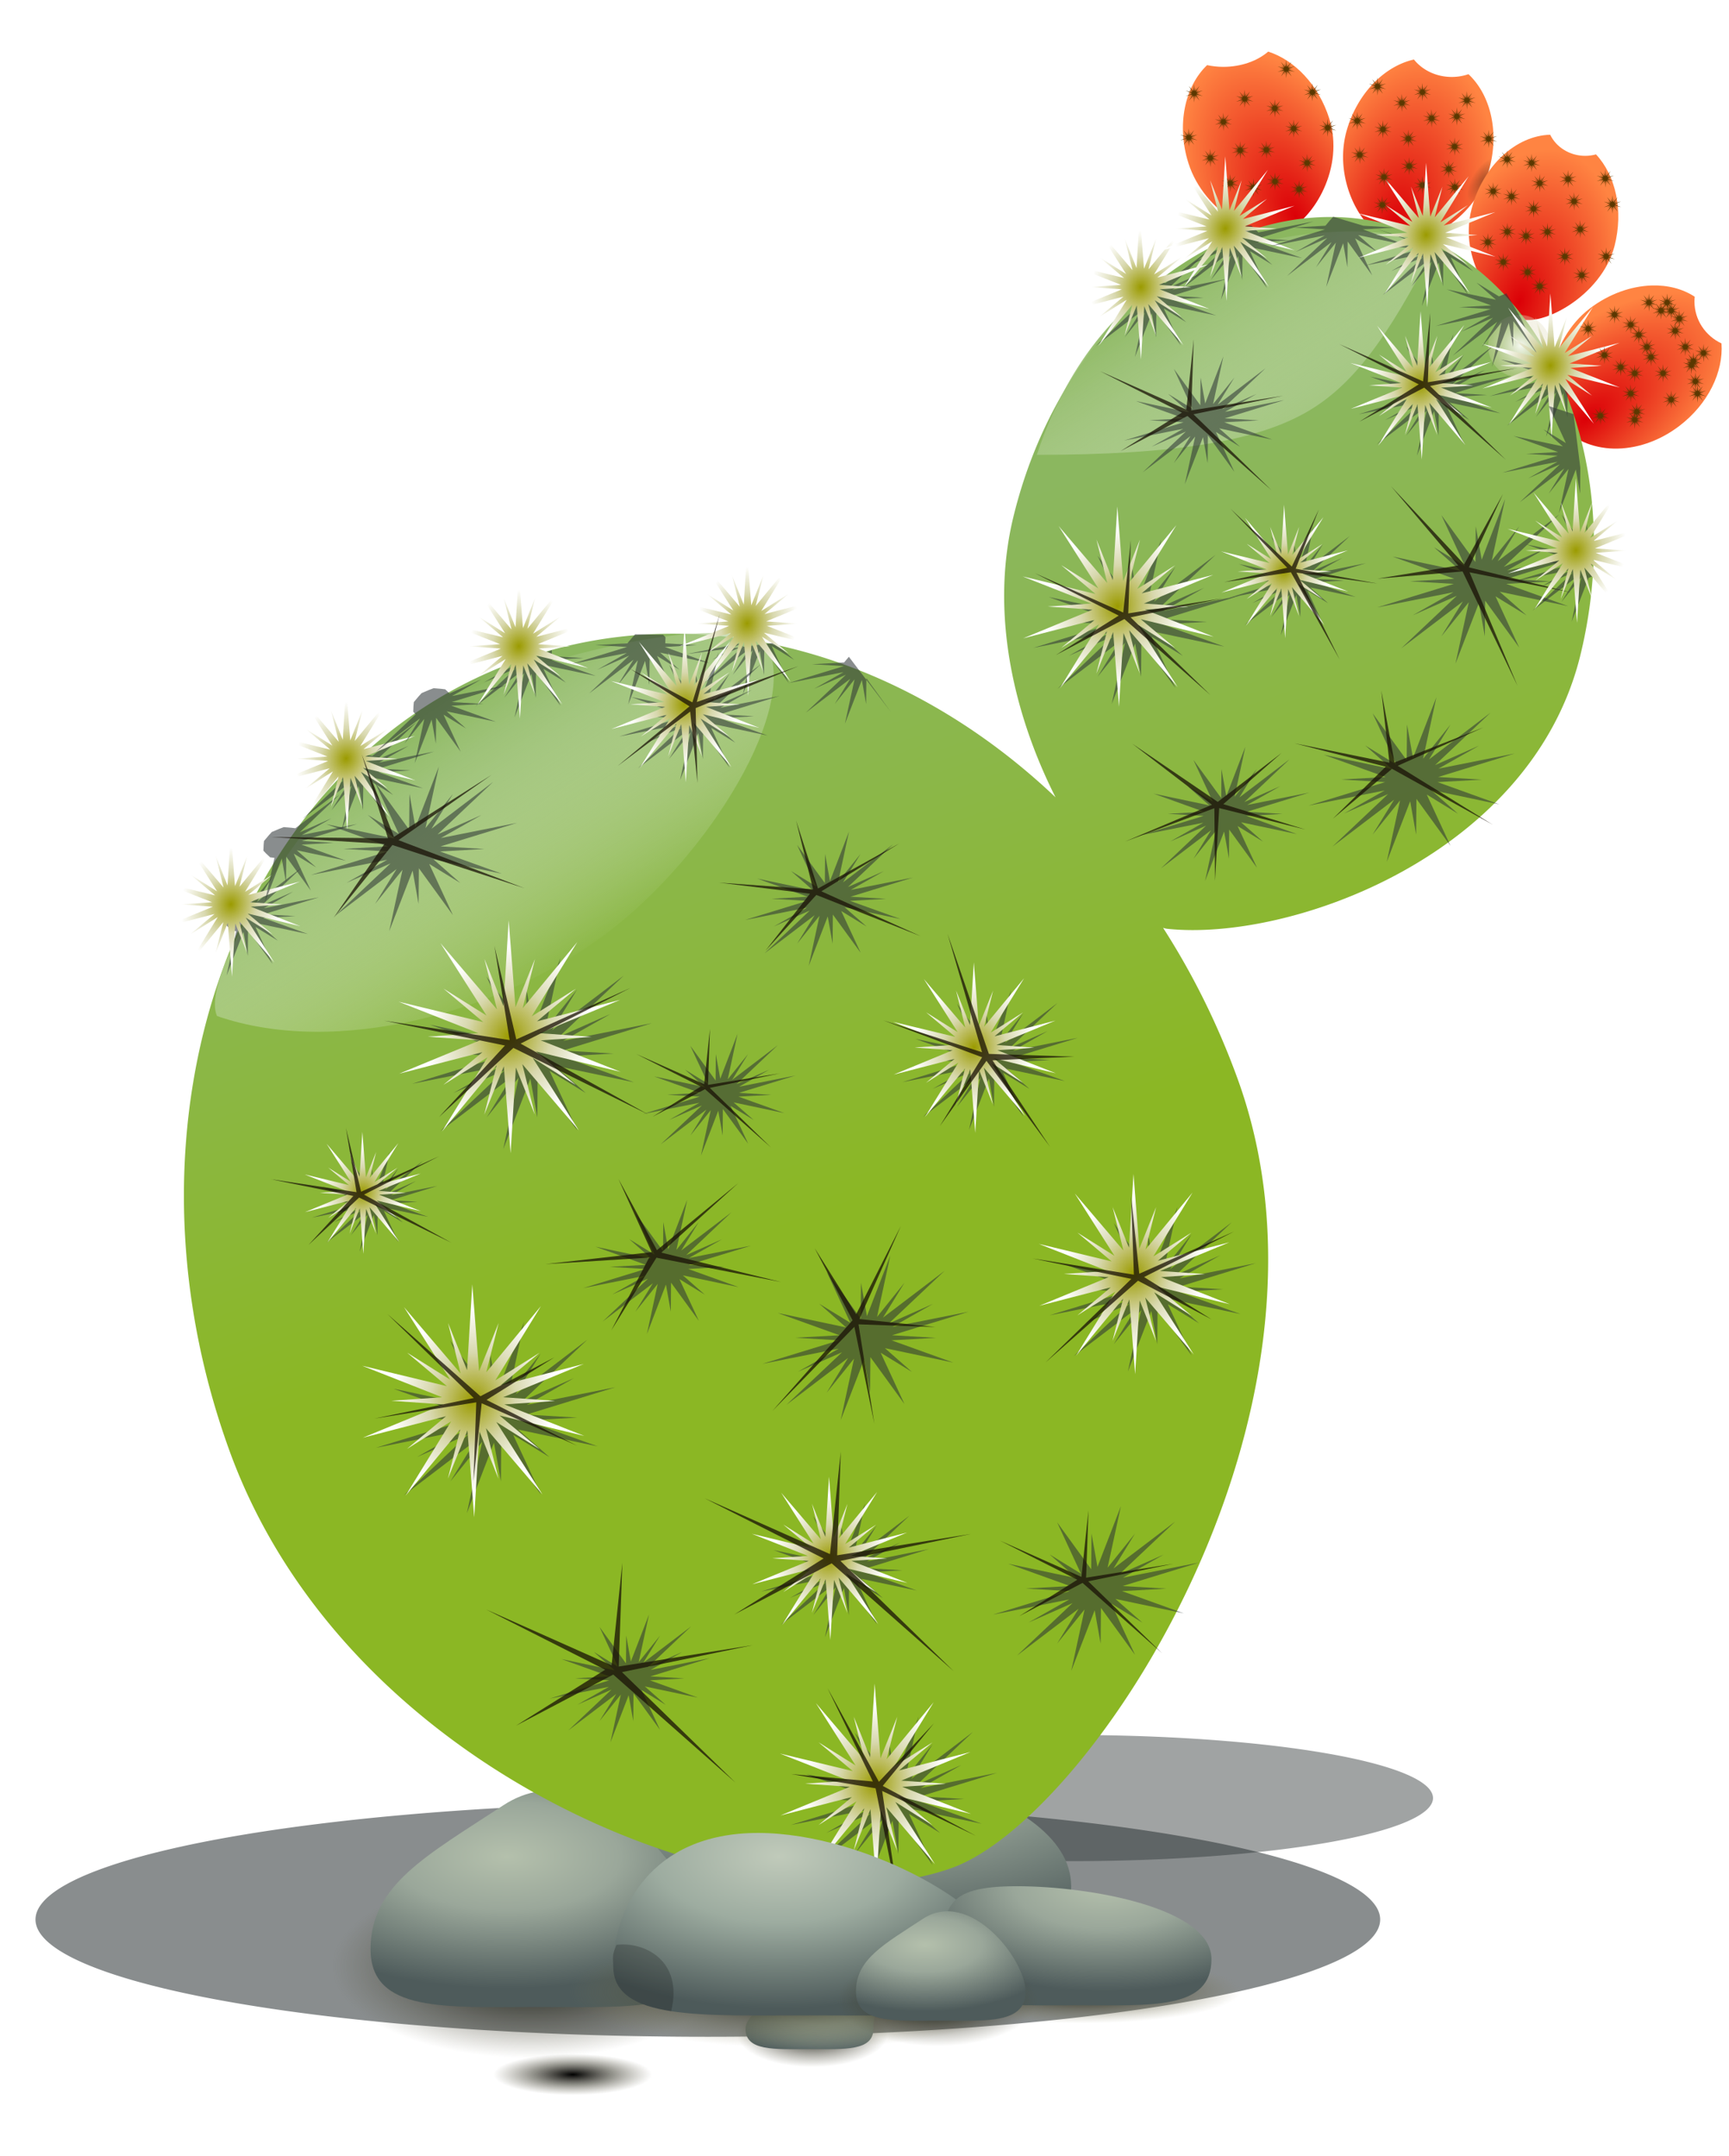 <svg xmlns="http://www.w3.org/2000/svg" xmlns:xlink="http://www.w3.org/1999/xlink" viewBox="0 0 586.39 731.18" version="1.0"><defs><radialGradient id="v" gradientUnits="userSpaceOnUse" cy="347.35" cx="1052" gradientTransform="matrix(.422 0 0 .421 150.05 -13.702)" r="38"><stop offset="0" stop-color="#fff"/><stop offset="1" stop-color="#d0c898" stop-opacity="0"/></radialGradient><radialGradient id="l" xlink:href="#a" gradientUnits="userSpaceOnUse" cy="255.11" cx="928.54" gradientTransform="matrix(1.652 0 0 .57 -600.77 125.36)" r="68"/><radialGradient id="F" xlink:href="#c" gradientUnits="userSpaceOnUse" cy="-3" cx="753" gradientTransform="matrix(-.815 0 0 .167 448.92 988.39)" r="49"/><radialGradient id="E" xlink:href="#b" gradientUnits="userSpaceOnUse" cy="-3" cx="753" gradientTransform="matrix(1.298 0 0 .245 -34.414 334.71)" r="49"/><radialGradient id="i" xlink:href="#c" gradientUnits="userSpaceOnUse" cy="-3" cx="753" gradientTransform="matrix(-1.614 0 0 .331 839.23 975.42)" r="49"/><radialGradient id="B" gradientUnits="userSpaceOnUse" cy="236.12" cx="930.49" gradientTransform="matrix(1.468 0 0 .772 -430.7 77.761)" r="68"><stop offset="0" stop-color="#c0caba"/><stop offset=".436" stop-color="#9daca0"/><stop offset="1" stop-color="#4d5a5a"/></radialGradient><radialGradient id="A" xlink:href="#c" gradientUnits="userSpaceOnUse" cy="-3" cx="753" r="49"/><radialGradient id="y" xlink:href="#d" gradientUnits="userSpaceOnUse" cy="355.76" cx="-512.78" gradientTransform="matrix(.249 .076 -.088 .286 328.48 672.64)" r="155.84"/><radialGradient id="z" xlink:href="#d" gradientUnits="userSpaceOnUse" cy="355.76" cx="-512.78" gradientTransform="matrix(.151 .046 -.053 .174 1029.6 448.85)" r="155.84"/><radialGradient id="G" xlink:href="#a" gradientUnits="userSpaceOnUse" cy="255.11" cx="928.54" gradientTransform="matrix(-.824 0 0 .392 605.83 861.22)" r="68"/><radialGradient id="k" xlink:href="#b" gradientUnits="userSpaceOnUse" cy="-3" cx="753" r="49"/><radialGradient id="s" xlink:href="#f" gradientUnits="userSpaceOnUse" cy="194.78" cx="131.08" gradientTransform="matrix(1.041 -.836 .397 .494 402.56 170.52)" r="44"/><radialGradient id="r" xlink:href="#f" gradientUnits="userSpaceOnUse" cy="198.98" cx="123.94" gradientTransform="matrix(.353 -1.151 .693 .212 411.93 218.09)" r="44"/><radialGradient id="q" gradientUnits="userSpaceOnUse" cy="234.39" cx="140.45" gradientTransform="matrix(.077 .047 -.103 .17 594.76 30.117)" r="44"><stop offset="0" stop-opacity=".314"/><stop offset="1" stop-opacity="0"/></radialGradient><radialGradient id="p" xlink:href="#f" gradientUnits="userSpaceOnUse" cy="199.24" cx="123.87" gradientTransform="matrix(.316 -1.295 .704 .172 372.08 218.14)" r="44"/><radialGradient id="o" xlink:href="#f" gradientUnits="userSpaceOnUse" cy="201.17" cx="131.04" gradientTransform="matrix(-.575 -1.234 .657 -.306 460.83 312.02)" r="44"/><radialGradient id="n" xlink:href="#a" gradientUnits="userSpaceOnUse" cy="267.05" cx="928.18" gradientTransform="matrix(1.44 0 0 .631 -441.14 109.09)" r="68"/><radialGradient id="m" xlink:href="#b" gradientUnits="userSpaceOnUse" cy="-3" cx="753" gradientTransform="matrix(1.286 0 0 .551 -64.396 304.65)" r="49"/><radialGradient id="j" xlink:href="#a" gradientUnits="userSpaceOnUse" cy="255.11" cx="928.54" gradientTransform="matrix(-1.633 0 0 .776 1150 723.56)" r="68"/><linearGradient id="c"><stop offset="0"/><stop offset="1" stop-color="#858055" stop-opacity="0"/></linearGradient><linearGradient id="w" y2="563.47" xlink:href="#e" gradientUnits="userSpaceOnUse" x2="234.78" gradientTransform="translate(57.501 -233.56)" y1="480.03" x1="180.9"/><linearGradient id="u" y2="563.47" xlink:href="#e" gradientUnits="userSpaceOnUse" x2="234.78" gradientTransform="translate(311.37 -384.01)" y1="480.03" x1="180.9"/><linearGradient id="f"><stop offset="0" stop-color="#db0007"/><stop offset="1" stop-color="#ff8442"/></linearGradient><linearGradient id="e"><stop offset="0" stop-color="#8bb75f"/><stop offset="1" stop-color="#fff" stop-opacity="0"/></linearGradient><linearGradient id="C" y2="346.18" gradientUnits="userSpaceOnUse" x2="1015.1" y1="295.14" x1="985.64"><stop offset="0" stop-opacity="0"/><stop offset="1"/></linearGradient><linearGradient id="t" y2="672.94" gradientUnits="userSpaceOnUse" x2="266.71" gradientTransform="translate(57.501 -233.56)" y1="477.76" x1="196.86"><stop offset="0" stop-color="#8bb75f"/><stop offset="1" stop-color="#8bb724"/></linearGradient><linearGradient id="b"><stop offset="0"/><stop offset="1" stop-color="#4e4b32" stop-opacity="0"/></linearGradient><linearGradient id="a"><stop offset="0" stop-color="#b4c0ac"/><stop offset=".41" stop-color="#9aa79a"/><stop offset="1" stop-color="#4e5b5b"/></linearGradient><linearGradient id="d"><stop offset="0" stop-color="#9b9b00"/><stop offset=".524" stop-color="#d8d8ae"/><stop offset="1" stop-color="#fff"/></linearGradient><filter id="x"><feGaussianBlur stdDeviation="1.148"/></filter><filter id="D"><feGaussianBlur stdDeviation="1.012"/></filter><filter id="h" height="2.56" width="1.195" y="-.78" x="-.098"><feGaussianBlur stdDeviation="21.929"/></filter><filter id="g" height="2.44" width="1.18" y="-.72" x="-.09"><feGaussianBlur stdDeviation="20.242"/></filter></defs><g transform="translate(-78.235 -15.343)"><rect ry="1.963" height="731.18" width="586.39" y="15.343" x="78.235" fill="#fff"/><g fill="#2e3436"><path d="M569.97 886.3a269.85 33.731 0 11-539.7 0 269.85 33.731 0 11539.7 0z" transform="matrix(.454 0 0 .634 305.471 63.16)" opacity=".672" filter="url(#g)"/><path d="M569.97 886.3a269.85 33.731 0 11-539.7 0 269.85 33.731 0 11539.7 0z" transform="matrix(.845 0 0 1.179 64.694 -378.69)" opacity=".748" filter="url(#h)"/></g><path d="M-455 974.43c0 8.95 35.4 16.2 79.07 16.2s79.07-7.25 79.07-16.2-35.4-16.21-79.07-16.21-79.07 7.26-79.07 16.21z" fill="url(#i)" transform="translate(859.17 -629.24) scale(1.34)"/><path d="M-446.11 958.39c0 25.53 30.11 23.13 67.22 23.13 37.1 0 67.21 2.4 67.21-23.13 0-25.52-60.46-36.52-97.56-36.52s-36.87 11-36.87 36.52z" fill="url(#j)" transform="translate(859.17 -629.24) scale(1.34)"/><path d="M322.072 606.637c-5.536 15.843-10.374 31.725-13.176 47.527-1.796 9.811-2.8 19.515-4.637 29.34a6.826 6.826 0 00-.054 2.198c3.458.227 7.064.388 10.817.482 2.412-1.823 4.195-4.45 3.833-7.546-1.019-8.47.067-17.598 1.273-26.618a329.097 329.097 0 0111.299-44.9c-3.163-.242-6.313-.376-9.355-.483z" fill-opacity=".197"/><path d="M802-3c0 27.06-21.94 49-49 49s-49-21.94-49-49 21.94-49 49-49 49 21.94 49 49z" transform="matrix(1.369 0 0 .636 -772.906 683.99)" fill="url(#k)"/><path d="M1014 298c0 18.77-30.46 17-68 17s-68 1.77-68-17 22.32-27.34 53.71-42.29C969.25 237.84 1014 279.23 1014 298z" fill="url(#l)" transform="matrix(.839 0 0 1.154 -532.732 332.412)"/><path d="M967.24 303c0 14.91-28.22 27-63.03 27s-63.03-12.09-63.03-27 28.22-27 63.03-27 63.03 12.09 63.03 27z" fill="url(#m)" transform="matrix(-.405 0 0 .408 719.926 581.694)"/><path d="M960.15 298c0 18.77-24 17-53.57 17C877 315 853 316.77 853 298s-10.78-18.83 13.96-33.78c29.57-17.87 93.19 15.01 93.19 33.78z" fill="url(#n)" transform="matrix(-.405 0 0 .408 719.926 581.694)"/><path d="M508.34 32.847c-3.65 3.149-9.12 5.165-15.24 5.165-1.9 0-3.74-.217-5.48-.579-7.57 7.224-10.43 20.309-6.33 33.243 5.33 16.77 24.06 27.098 33.53 22.806 8.84-4.011 19.55-21.189 14.23-37.959-3.63-11.413-11.74-19.808-20.71-22.676z" fill="url(#o)"/><path d="M518.78 76.439l-.14 2.267-.5-1.247.33 1.336-1.49-1.753 1.22 1.915-1.14-.713 1.05.885-2.24-.539 2.12.832-1.34.093 1.37.097-2.13.88 2.2-.568-1.03.863 1.17-.729-1.21 1.964 1.44-1.752-.32 1.303.51-1.276.18 2.297.14-2.266.51 1.246-.34-1.335 1.5 1.753-1.22-1.915 1.14.713-1.06-.886 2.24.54-2.11-.833 1.34-.092-1.37-.097 2.13-.88-2.2.567 1.03-.862-1.17.729 1.21-1.963-1.45 1.751.33-1.304-.52 1.276-.18-2.297z" fill="#5b3801"/><path d="M557.77 35.526c-9.86 2.214-18.98 11.202-22.7 23.705-5.01 16.865 4.99 34.87 14.94 37.68 9.77 2.76 28.06-6.54 33.07-23.405 3.85-12.947.8-25.903-6.82-33.008a17.33 17.33 0 01-5.65.943c-5.3 0-9.98-2.345-12.84-5.915z" fill="url(#p)"/><path d="M557.77 35.526c-9.86 2.214-18.98 11.202-22.7 23.705-5.01 16.865 4.99 34.87 14.94 37.68 9.77 2.76 28.06-6.54 33.07-23.405 3.85-12.947.8-25.903-6.82-33.008a17.33 17.33 0 01-5.65.943c-5.3 0-9.98-2.345-12.84-5.915z" fill="url(#q)"/><path d="M571.59 75.754l-.13 2.266-.51-1.247.34 1.336-1.5-1.753 1.22 1.915-1.14-.713 1.05.886-2.23-.54 2.11.833-1.34.092 1.37.097-2.13.88 2.2-.568-1.03.863 1.17-.729-1.21 1.964 1.45-1.751-.33 1.302.52-1.275.18 2.296.13-2.266.51 1.247-.34-1.336 1.5 1.753-1.22-1.915 1.14.713-1.06-.885 2.24.539-2.11-.833 1.34-.092-1.37-.097 2.13-.88-2.2.568 1.03-.863-1.17.73 1.21-1.964-1.45 1.751.33-1.303-.52 1.275-.18-2.296zM560.62 75.068l-.14 2.267-.5-1.247.33 1.335-1.49-1.753 1.22 1.915-1.14-.713 1.05.886-2.24-.54 2.11.833-1.34.092 1.38.097-2.13.88 2.2-.568-1.03.863 1.16-.729-1.2 1.964 1.44-1.751-.32 1.303.51-1.276.18 2.297.14-2.267.5 1.247-.33-1.336 1.5 1.753-1.22-1.915 1.14.713-1.06-.885 2.24.539-2.11-.832 1.34-.093-1.37-.097 2.13-.88-2.2.568 1.03-.862-1.17.729 1.21-1.964-1.45 1.751.33-1.303-.52 1.276-.18-2.297z" fill="#5b3801"/><path d="M603.98 61.031c-11.61.316-22.87 10.518-26.67 25.206-4.4 17.033 7.5 33.473 16.27 37.123 7.32 3.04 27.81-7.55 32.22-24.584 3.12-12.081.36-23.957-6.28-31.079-1.16.31-2.38.493-3.65.493-5.31 0-9.86-2.958-11.89-7.159z" fill="url(#r)"/><path d="M582.81 94.383l-.14 2.267-.51-1.247.34 1.335-1.5-1.752 1.22 1.915-1.14-.713 1.06.885-2.24-.539 2.11.832-1.34.093 1.37.097-2.13.88 2.2-.568-1.03.862 1.17-.728-1.21 1.964 1.45-1.752-.33 1.303.52-1.276.18 2.299.14-2.269.5 1.247-.33-1.335 1.49 1.753-1.22-1.915 1.14.713-1.05-.886 2.24.54-2.12-.833 1.34-.092-1.37-.097 2.13-.88-2.2.567 1.03-.862-1.17.729 1.21-1.963-1.45 1.751.33-1.304-.51 1.276-.18-2.297zM600.4 109.36l-.14 2.27-.5-1.25.33 1.34-1.49-1.76 1.22 1.92-1.14-.71 1.05.88-2.24-.54 2.11.83-1.34.1 1.38.09-2.13.88 2.2-.56-1.03.86 1.16-.73-1.2 1.96 1.44-1.75-.32 1.3.51-1.27.18 2.3.14-2.27.5 1.25-.33-1.34 1.5 1.75-1.22-1.91 1.14.71-1.06-.88 2.24.54-2.11-.84 1.34-.09-1.37-.1 2.13-.88-2.2.57 1.03-.86-1.17.73 1.21-1.97-1.45 1.76.33-1.31-.52 1.28-.18-2.3zM596.29 104.56l-.14 2.27-.51-1.25.34 1.34-1.5-1.76 1.22 1.92-1.14-.72 1.06.89-2.24-.54 2.11.83-1.34.1 1.37.09-2.13.88 2.2-.57-1.03.87 1.17-.73-1.21 1.96 1.45-1.75-.33 1.3.52-1.27.18 2.29.14-2.26.5 1.24-.33-1.33 1.49 1.75-1.22-1.91 1.14.71-1.05-.89 2.24.54-2.12-.83 1.34-.09-1.37-.1 2.13-.88-2.2.57 1.03-.86-1.17.73 1.21-1.97-1.45 1.75.33-1.3-.51 1.28-.18-2.3zM588.06 101.13l-.14 2.27-.51-1.25.34 1.34-1.5-1.76 1.22 1.92-1.14-.72 1.06.89-2.24-.54 2.11.83-1.34.1 1.37.09-2.13.88 2.2-.57-1.03.87 1.17-.73-1.21 1.96 1.45-1.75-.33 1.3.52-1.27.18 2.3.14-2.27.5 1.25-.33-1.34 1.49 1.75-1.22-1.91 1.14.71-1.05-.88 2.24.54-2.12-.84 1.34-.09-1.37-.1 2.13-.88-2.2.57 1.03-.86-1.17.73 1.21-1.97-1.45 1.76.33-1.31-.52 1.28-.17-2.3z" fill="#5b3801"/><path d="M638.44 112.15c-6.95.21-14.44 2.79-21 7.78-14.01 10.65-16.53 31.65-10.23 39.22 8.85 10.63 26.53 11.31 40.53.67 9.85-7.48 15.03-18.38 14.34-28.02-5.42-2.54-9.17-7.95-9.17-14.23 0-.53.03-1.08.09-1.6-4.1-2.7-9.17-3.98-14.56-3.82z" fill="url(#s)"/><path d="M528 88.939c-46.59.795-91.62 42.311-106.06 101.62-8.3 34.11.99 68.85 14.28 95.16-51.6-48.99-120.96-69.01-183.5-45.91-94.35 34.85-137.64 154.72-96.63 267.57 41.02 112.84 181.93 164.5 245.25 141.28 47.21-17.31 137.61-154.72 96.6-267.56-6.7-18.44-15.24-35.55-25.25-51.13.51.16.98.3 1.44.34 42.08 4.42 123.62-25.14 140.12-92.93s-13.2-133.3-66.28-146.22A78.395 78.395 0 00528 88.938z" fill="url(#t)"/><path d="M564.51 99.337c-15.75 30.993-27.83 47.153-43.66 56.033-16.77 9.41-43.56 14.21-90.98 14.21 5.6-16.92 18.63-46.86 49.85-63.5 15.22-8.12 61.37-19.035 84.79-6.743z" fill="url(#u)"/><path d="M604.08 132.7c0 5.84-4.73 10.58-10.58 10.58s-10.59-4.74-10.59-10.58c0-5.85 4.74-10.59 10.59-10.59s10.58 4.74 10.58 10.59z" opacity=".915" fill="url(#v)"/><path d="M337.96 233.4c12.25 21-19.31 72.35-53.98 98.42-35.98 27.05-91.7 42.07-132.13 28.07-7.4-15.92 42.85-89.38 74.06-106.02 15.23-8.12 88.62-32.76 112.05-20.47z" fill="url(#w)"/><path transform="matrix(.492 0 -.126 .404 553.962 132.956)" d="M-131.59 539.81l-2.65 43.29-9.59-23.81 6.34 25.5-28.54-33.47 23.28 36.57-21.74-13.62 20.11 16.91-42.77-10.3 40.33 15.9-25.59 1.76 26.23 1.86-40.67 16.8 41.99-10.85-19.68 16.48 22.3-13.91-23.02 37.5 27.59-33.45-6.24 24.89 9.87-24.37 3.42 43.86 2.66-43.29 9.59 23.82-6.34-25.5 28.544 33.47-23.284-36.57 21.745 13.62-20.125-16.92 42.769 10.31-40.349-15.9 25.616-1.77-26.206-1.85 40.647-16.8-41.977 10.83 19.67-16.46-22.31 13.92 23.029-37.5-27.599 33.44 6.23-24.89-9.85 24.37-3.43-43.87z" opacity=".75" filter="url(#x)" fill="#2e3436"/><path d="M169.41 676.81l-2.65 43.29-9.59-23.81 6.34 25.5-28.54-33.47 23.28 36.57-21.74-13.62 20.11 16.91-42.77-10.3 40.33 15.9-25.59 1.76 26.23 1.86-40.67 16.8 41.99-10.85-19.68 16.48 22.3-13.91-23.02 37.5 27.59-33.45-6.24 24.89 9.87-24.37 3.42 43.86 2.66-43.29 9.59 23.82-6.34-25.5 28.54 33.47-23.28-36.57 21.74 13.62-20.12-16.92 42.77 10.31-40.35-15.9 25.62-1.77-26.21-1.85 40.65-16.8-41.98 10.83 19.67-16.46-22.31 13.92 23.03-37.5-27.6 33.44 6.23-24.89-9.85 24.37-3.43-43.87z" fill="url(#y)" transform="translate(325.16 8.685) scale(.492)"/><path transform="matrix(.428 0 -.109 .351 443.524 176.479)" d="M-131.59 539.81l-2.65 43.29-9.59-23.81 6.34 25.5-28.54-33.47 23.28 36.57-21.74-13.62 20.11 16.91-42.77-10.3 40.33 15.9-25.59 1.76 26.23 1.86-40.67 16.8 41.99-10.85-19.68 16.48 22.3-13.91-23.02 37.5 27.59-33.45-6.24 24.89 9.87-24.37 3.42 43.86 2.66-43.29 9.59 23.82-6.34-25.5 28.544 33.47-23.284-36.57 21.745 13.62-20.125-16.92 42.769 10.31-40.349-15.9 25.616-1.77-26.206-1.85 40.647-16.8-41.977 10.83 19.67-16.46-22.31 13.92 23.029-37.5-27.599 33.44 6.23-24.89-9.85 24.37-3.43-43.87z" opacity=".75" filter="url(#x)" fill="#2e3436"/><path d="M169.41 676.81l-2.65 43.29-9.59-23.81 6.34 25.5-28.54-33.47 23.28 36.57-21.74-13.62 20.11 16.91-42.77-10.3 40.33 15.9-25.59 1.76 26.23 1.86-40.67 16.8 41.99-10.85-19.68 16.48 22.3-13.91-23.02 37.5 27.59-33.45-6.24 24.89 9.87-24.37 3.42 43.86 2.66-43.29 9.59 23.82-6.34-25.5 28.54 33.47-23.28-36.57 21.74 13.62-20.12-16.92 42.77 10.31-40.35-15.9 25.62-1.77-26.21-1.85 40.65-16.8-41.98 10.83 19.67-16.46-22.31 13.92 23.03-37.5-27.6 33.44 6.23-24.89-9.85 24.37-3.43-43.87z" fill="url(#y)" transform="translate(244.71 68.495) scale(.428)"/><path transform="matrix(.672 0 -.171 .552 436.753 165.62)" d="M-131.59 539.81l-2.65 43.29-9.59-23.81 6.34 25.5-28.54-33.47 23.28 36.57-21.74-13.62 20.11 16.91-42.77-10.3 40.33 15.9-25.59 1.76 26.23 1.86-40.67 16.8 41.99-10.85-19.68 16.48 22.3-13.91-23.02 37.5 27.59-33.45-6.24 24.89 9.87-24.37 3.42 43.86 2.66-43.29 9.59 23.82-6.34-25.5 28.544 33.47-23.284-36.57 21.745 13.62-20.125-16.92 42.769 10.31-40.349-15.9 25.616-1.77-26.206-1.85 40.647-16.8-41.977 10.83 19.67-16.46-22.31 13.92 23.029-37.5-27.599 33.44 6.23-24.89-9.85 24.37-3.43-43.87z" opacity=".75" filter="url(#x)" fill="#2e3436"/><path d="M169.41 676.81l-2.65 43.29-9.59-23.81 6.34 25.5-28.54-33.47 23.28 36.57-21.74-13.62 20.11 16.91-42.77-10.3 40.33 15.9-25.59 1.76 26.23 1.86-40.67 16.8 41.99-10.85-19.68 16.48 22.3-13.91-23.02 37.5 27.59-33.45-6.24 24.89 9.87-24.37 3.42 43.86 2.66-43.29 9.59 23.82-6.34-25.5 28.54 33.47-23.28-36.57 21.74 13.62-20.12-16.92 42.77 10.31-40.35-15.9 25.62-1.77-26.21-1.85 40.65-16.8-41.98 10.83 19.67-16.46-22.31 13.92 23.03-37.5-27.6 33.44 6.23-24.89-9.85 24.37-3.43-43.87z" fill="url(#y)" transform="translate(124.57 -3.938) scale(.672)"/><path transform="matrix(.449 0 -.115 .369 419.517 363.611)" d="M-131.59 539.81l-2.65 43.29-9.59-23.81 6.34 25.5-28.54-33.47 23.28 36.57-21.74-13.62 20.11 16.91-42.77-10.3 40.33 15.9-25.59 1.76 26.23 1.86-40.67 16.8 41.99-10.85-19.68 16.48 22.3-13.91-23.02 37.5 27.59-33.45-6.24 24.89 9.87-24.37 3.42 43.86 2.66-43.29 9.59 23.82-6.34-25.5 28.544 33.47-23.284-36.57 21.745 13.62-20.125-16.92 42.769 10.31-40.349-15.9 25.616-1.77-26.206-1.85 40.647-16.8-41.977 10.83 19.67-16.46-22.31 13.92 23.029-37.5-27.599 33.44 6.23-24.89-9.85 24.37-3.43-43.87z" opacity=".75" filter="url(#x)" fill="#2e3436"/><path d="M169.41 676.81l-2.65 43.29-9.59-23.81 6.34 25.5-28.54-33.47 23.28 36.57-21.74-13.62 20.11 16.91-42.77-10.3 40.33 15.9-25.59 1.76 26.23 1.86-40.67 16.8 41.99-10.85-19.68 16.48 22.3-13.91-23.02 37.5 27.59-33.45-6.24 24.89 9.87-24.37 3.42 43.86 2.66-43.29 9.59 23.82-6.34-25.5 28.54 33.47-23.28-36.57 21.74 13.62-20.12-16.92 42.77 10.31-40.35-15.9 25.62-1.77-26.21-1.85 40.65-16.8-41.98 10.83 19.67-16.46-22.31 13.92 23.03-37.5-27.6 33.44 6.23-24.89-9.85 24.37-3.43-43.87z" fill="url(#y)" transform="translate(210.71 250.2) scale(.449)"/><path transform="matrix(.578 0 -.148 .475 545.742 341.041)" d="M-131.59 539.81l-2.65 43.29-9.59-23.81 6.34 25.5-28.54-33.47 23.28 36.57-21.74-13.62 20.11 16.91-42.77-10.3 40.33 15.9-25.59 1.76 26.23 1.86-40.67 16.8 41.99-10.85-19.68 16.48 22.3-13.91-23.02 37.5 27.59-33.45-6.24 24.89 9.87-24.37 3.42 43.86 2.66-43.29 9.59 23.82-6.34-25.5 28.544 33.47-23.284-36.57 21.745 13.62-20.125-16.92 42.769 10.31-40.349-15.9 25.616-1.77-26.206-1.85 40.647-16.8-41.977 10.83 19.67-16.46-22.31 13.92 23.029-37.5-27.599 33.44 6.23-24.89-9.85 24.37-3.43-43.87z" opacity=".75" filter="url(#x)" fill="#2e3436"/><path d="M169.41 676.81l-2.65 43.29-9.59-23.81 6.34 25.5-28.54-33.47 23.28 36.57-21.74-13.62 20.11 16.91-42.77-10.3 40.33 15.9-25.59 1.76 26.23 1.86-40.67 16.8 41.99-10.85-19.68 16.48 22.3-13.91-23.02 37.5 27.59-33.45-6.24 24.89 9.87-24.37 3.42 43.86 2.66-43.29 9.59 23.82-6.34-25.5 28.54 33.47-23.28-36.57 21.74 13.62-20.12-16.92 42.77 10.31-40.35-15.9 25.62-1.77-26.21-1.85 40.65-16.8-41.98 10.83 19.67-16.46-22.31 13.92 23.03-37.5-27.6 33.44 6.23-24.89-9.85 24.37-3.43-43.87z" fill="url(#y)" transform="translate(276.95 195.05) scale(.578)"/><path transform="matrix(.578 0 -.148 .475 614.332 269.711)" d="M-131.59 539.81l-2.65 43.29-9.59-23.81 6.34 25.5-28.54-33.47 23.28 36.57-21.74-13.62 20.11 16.91-42.77-10.3 40.33 15.9-25.59 1.76 26.23 1.86-40.67 16.8 41.99-10.85-19.68 16.48 22.3-13.91-23.02 37.5 27.59-33.45-6.24 24.89 9.87-24.37 3.42 43.86 2.66-43.29 9.59 23.82-6.34-25.5 28.544 33.47-23.284-36.57 21.745 13.62-20.125-16.92 42.769 10.31-40.349-15.9 25.616-1.77-26.206-1.85 40.647-16.8-41.977 10.83 19.67-16.46-22.31 13.92 23.029-37.5-27.599 33.44 6.23-24.89-9.85 24.37-3.43-43.87z" opacity=".75" filter="url(#x)" fill="#2e3436"/><path d="M169.41 676.81l-2.65 43.29-9.59-23.81 6.34 25.5-28.54-33.47 23.28 36.57-21.74-13.62 20.11 16.91-42.77-10.3 40.33 15.9-25.59 1.76 26.23 1.86-40.67 16.8 41.99-10.85-19.68 16.48 22.3-13.91-23.02 37.5 27.59-33.45-6.24 24.89 9.87-24.37 3.42 43.86 2.66-43.29 9.59 23.82-6.34-25.5 28.54 33.47-23.28-36.57 21.74 13.62-20.12-16.92 42.77 10.31-40.35-15.9 25.62-1.77-26.21-1.85 40.65-16.8-41.98 10.83 19.67-16.46-22.31 13.92 23.03-37.5-27.6 33.44 6.23-24.89-9.85 24.37-3.43-43.87z" fill="url(#y)" transform="translate(345.54 123.72) scale(.578)"/><path transform="matrix(.578 0 -.148 .475 633.532 168.205)" d="M-131.59 539.81l-2.65 43.29-9.59-23.81 6.34 25.5-28.54-33.47 23.28 36.57-21.74-13.62 20.11 16.91-42.77-10.3 40.33 15.9-25.59 1.76 26.23 1.86-40.67 16.8 41.99-10.85-19.68 16.48 22.3-13.91-23.02 37.5 27.59-33.45-6.24 24.89 9.87-24.37 3.42 43.86 2.66-43.29 9.59 23.82-6.34-25.5 28.544 33.47-23.284-36.57 21.745 13.62-20.125-16.92 42.769 10.31-40.349-15.9 25.616-1.77-26.206-1.85 40.647-16.8-41.977 10.83 19.67-16.46-22.31 13.92 23.029-37.5-27.599 33.44 6.23-24.89-9.85 24.37-3.43-43.87z" opacity=".75" filter="url(#x)" fill="#2e3436"/><path d="M169.41 676.81l-2.65 43.29-9.59-23.81 6.34 25.5-28.54-33.47 23.28 36.57-21.74-13.62 20.11 16.91-42.77-10.3 40.33 15.9-25.59 1.76 26.23 1.86-40.67 16.8 41.99-10.85-19.68 16.48 22.3-13.91-23.02 37.5 27.59-33.45-6.24 24.89 9.87-24.37 3.42 43.86 2.66-43.29 9.59 23.82-6.34-25.5 28.54 33.47-23.28-36.57 21.74 13.62-20.12-16.92 42.77 10.31-40.35-15.9 25.62-1.77-26.21-1.85 40.65-16.8-41.98 10.83 19.67-16.46-22.31 13.92 23.03-37.5-27.6 33.44 6.23-24.89-9.85 24.37-3.43-43.87z" fill="url(#y)" transform="translate(364.74 22.214) scale(.578)"/><path transform="matrix(.578 0 -.148 .475 536.142 184.666)" d="M-131.59 539.81l-2.65 43.29-9.59-23.81 6.34 25.5-28.54-33.47 23.28 36.57-21.74-13.62 20.11 16.91-42.77-10.3 40.33 15.9-25.59 1.76 26.23 1.86-40.67 16.8 41.99-10.85-19.68 16.48 22.3-13.91-23.02 37.5 27.59-33.45-6.24 24.89 9.87-24.37 3.42 43.86 2.66-43.29 9.59 23.82-6.34-25.5 28.544 33.47-23.284-36.57 21.745 13.62-20.125-16.92 42.769 10.31-40.349-15.9 25.616-1.77-26.206-1.85 40.647-16.8-41.977 10.83 19.67-16.46-22.31 13.92 23.029-37.5-27.599 33.44 6.23-24.89-9.85 24.37-3.43-43.87z" opacity=".75" filter="url(#x)" fill="#2e3436"/><path d="M169.41 676.81l-2.65 43.29-9.59-23.81 6.34 25.5-28.54-33.47 23.28 36.57-21.74-13.62 20.11 16.91-42.77-10.3 40.33 15.9-25.59 1.76 26.23 1.86-40.67 16.8 41.99-10.85-19.68 16.48 22.3-13.91-23.02 37.5 27.59-33.45-6.24 24.89 9.87-24.37 3.42 43.86 2.66-43.29 9.59 23.82-6.34-25.5 28.54 33.47-23.28-36.57 21.74 13.62-20.12-16.92 42.77 10.31-40.35-15.9 25.62-1.77-26.21-1.85 40.65-16.8-41.98 10.83 19.67-16.46-22.31 13.92 23.03-37.5-27.6 33.44 6.23-24.89-9.85 24.37-3.43-43.87z" fill="url(#y)" transform="translate(267.35 38.675) scale(.578)"/><path transform="matrix(.471 0 -.12 .387 498.404 316.181)" d="M-131.59 539.81l-2.65 43.29-9.59-23.81 6.34 25.5-28.54-33.47 23.28 36.57-21.74-13.62 20.11 16.91-42.77-10.3 40.33 15.9-25.59 1.76 26.23 1.86-40.67 16.8 41.99-10.85-19.68 16.48 22.3-13.91-23.02 37.5 27.59-33.45-6.24 24.89 9.87-24.37 3.42 43.86 2.66-43.29 9.59 23.82-6.34-25.5 28.544 33.47-23.284-36.57 21.745 13.62-20.125-16.92 42.769 10.31-40.349-15.9 25.616-1.77-26.206-1.85 40.647-16.8-41.977 10.83 19.67-16.46-22.31 13.92 23.029-37.5-27.599 33.44 6.23-24.89-9.85 24.37-3.43-43.87z" opacity=".75" filter="url(#x)" fill="#2e3436"/><path d="M169.41 676.81l-2.65 43.29-9.59-23.81 6.34 25.5-28.54-33.47 23.28 36.57-21.74-13.62 20.11 16.91-42.77-10.3 40.33 15.9-25.59 1.76 26.23 1.86-40.67 16.8 41.99-10.85-19.68 16.48 22.3-13.91-23.02 37.5 27.59-33.45-6.24 24.89 9.87-24.37 3.42 43.86 2.66-43.29 9.59 23.82-6.34-25.5 28.54 33.47-23.28-36.57 21.74 13.62-20.12-16.92 42.77 10.31-40.35-15.9 25.62-1.77-26.21-1.85 40.65-16.8-41.98 10.83 19.67-16.46-22.31 13.92 23.03-37.5-27.6 33.44 6.23-24.89-9.85 24.37-3.43-43.87z" fill="url(#y)" transform="translate(279.6 197.34) scale(.471)"/><path transform="matrix(.471 0 -.12 .387 627.344 59.672)" d="M-131.59 539.81l-2.65 43.29-9.59-23.81 6.34 25.5-28.54-33.47 23.28 36.57-21.74-13.62 20.11 16.91-42.77-10.3 40.33 15.9-25.59 1.76 26.23 1.86-40.67 16.8 41.99-10.85-19.68 16.48 22.3-13.91-23.02 37.5 27.59-33.45-6.24 24.89 9.87-24.37 3.42 43.86 2.66-43.29 9.59 23.82-6.34-25.5 28.544 33.47-23.284-36.57 21.745 13.62-20.125-16.92 42.769 10.31-40.349-15.9 25.616-1.77-26.206-1.85 40.647-16.8-41.977 10.83 19.67-16.46-22.31 13.92 23.029-37.5-27.599 33.44 6.23-24.89-9.85 24.37-3.43-43.87z" opacity=".75" filter="url(#x)" fill="#2e3436"/><path d="M169.41 676.81l-2.65 43.29-9.59-23.81 6.34 25.5-28.54-33.47 23.28 36.57-21.74-13.62 20.11 16.91-42.77-10.3 40.33 15.9-25.59 1.76 26.23 1.86-40.67 16.8 41.99-10.85-19.68 16.48 22.3-13.91-23.02 37.5 27.59-33.45-6.24 24.89 9.87-24.37 3.42 43.86 2.66-43.29 9.59 23.82-6.34-25.5 28.54 33.47-23.28-36.57 21.74 13.62-20.12-16.92 42.77 10.31-40.35-15.9 25.62-1.77-26.21-1.85 40.65-16.8-41.98 10.83 19.67-16.46-22.31 13.92 23.03-37.5-27.6 33.44 6.23-24.89-9.85 24.37-3.43-43.87z" fill="url(#y)" transform="translate(408.54 -59.169) scale(.471)"/><path transform="matrix(.578 0 -.148 .475 628.052 -58.129)" d="M-131.59 539.81l-2.65 43.29-9.59-23.81 6.34 25.5-28.54-33.47 23.28 36.57-21.74-13.62 20.11 16.91-42.77-10.3 40.33 15.9-25.59 1.76 26.23 1.86-40.67 16.8 41.99-10.85-19.68 16.48 22.3-13.91-23.02 37.5 27.59-33.45-6.24 24.89 9.87-24.37 3.42 43.86 2.66-43.29 9.59 23.82-6.34-25.5 28.544 33.47-23.284-36.57 21.745 13.62-20.125-16.92 42.769 10.31-40.349-15.9 25.616-1.77-26.206-1.85 40.647-16.8-41.977 10.83 19.67-16.46-22.31 13.92 23.029-37.5-27.599 33.44 6.23-24.89-9.85 24.37-3.43-43.87z" opacity=".75" filter="url(#x)" fill="#2e3436"/><path d="M169.41 676.81l-2.65 43.29-9.59-23.81 6.34 25.5-28.54-33.47 23.28 36.57-21.74-13.62 20.11 16.91-42.77-10.3 40.33 15.9-25.59 1.76 26.23 1.86-40.67 16.8 41.99-10.85-19.68 16.48 22.3-13.91-23.02 37.5 27.59-33.45-6.24 24.89 9.87-24.37 3.42 43.86 2.66-43.29 9.59 23.82-6.34-25.5 28.54 33.47-23.28-36.57 21.74 13.62-20.12-16.92 42.77 10.31-40.35-15.9 25.62-1.77-26.21-1.85 40.65-16.8-41.98 10.83 19.67-16.46-22.31 13.92 23.03-37.5-27.6 33.44 6.23-24.89-9.85 24.37-3.43-43.87z" fill="url(#y)" transform="translate(359.26 -204.12) scale(.578)"/><path transform="matrix(.449 0 -.115 .369 614.307 -62.999)" d="M-131.59 539.81l-2.65 43.29-9.59-23.81 6.34 25.5-28.54-33.47 23.28 36.57-21.74-13.62 20.11 16.91-42.77-10.3 40.33 15.9-25.59 1.76 26.23 1.86-40.67 16.8 41.99-10.85-19.68 16.48 22.3-13.91-23.02 37.5 27.59-33.45-6.24 24.89 9.87-24.37 3.42 43.86 2.66-43.29 9.59 23.82-6.34-25.5 28.544 33.47-23.284-36.57 21.745 13.62-20.125-16.92 42.769 10.31-40.349-15.9 25.616-1.77-26.206-1.85 40.647-16.8-41.977 10.83 19.67-16.46-22.31 13.92 23.029-37.5-27.599 33.44 6.23-24.89-9.85 24.37-3.43-43.87z" opacity=".75" filter="url(#x)" fill="#2e3436"/><path d="M169.41 676.81l-2.65 43.29-9.59-23.81 6.34 25.5-28.54-33.47 23.28 36.57-21.74-13.62 20.11 16.91-42.77-10.3 40.33 15.9-25.59 1.76 26.23 1.86-40.67 16.8 41.99-10.85-19.68 16.48 22.3-13.91-23.02 37.5 27.59-33.45-6.24 24.89 9.87-24.37 3.42 43.86 2.66-43.29 9.59 23.82-6.34-25.5 28.54 33.47-23.28-36.57 21.74 13.62-20.12-16.92 42.77 10.31-40.35-15.9 25.62-1.77-26.21-1.85 40.65-16.8-41.98 10.83 19.67-16.46-22.31 13.92 23.03-37.5-27.6 33.44 6.23-24.89-9.85 24.37-3.43-43.87z" fill="url(#y)" transform="translate(405.5 -176.41) scale(.449)"/><path transform="matrix(.428 0 -.109 .351 686.324 -60.826)" d="M-131.59 539.81l-2.65 43.29-9.59-23.81 6.34 25.5-28.54-33.47 23.28 36.57-21.74-13.62 20.11 16.91-42.77-10.3 40.33 15.9-25.59 1.76 26.23 1.86-40.67 16.8 41.99-10.85-19.68 16.48 22.3-13.91-23.02 37.5 27.59-33.45-6.24 24.89 9.87-24.37 3.42 43.86 2.66-43.29 9.59 23.82-6.34-25.5 28.544 33.47-23.284-36.57 21.745 13.62-20.125-16.92 42.769 10.31-40.349-15.9 25.616-1.77-26.206-1.85 40.647-16.8-41.977 10.83 19.67-16.46-22.31 13.92 23.029-37.5-27.599 33.44 6.23-24.89-9.85 24.37-3.43-43.87z" opacity=".75" filter="url(#x)" fill="#2e3436"/><path d="M169.41 676.81l-2.65 43.29-9.59-23.81 6.34 25.5-28.54-33.47 23.28 36.57-21.74-13.62 20.11 16.91-42.77-10.3 40.33 15.9-25.59 1.76 26.23 1.86-40.67 16.8 41.99-10.85-19.68 16.48 22.3-13.91-23.02 37.5 27.59-33.45-6.24 24.89 9.87-24.37 3.42 43.86 2.66-43.29 9.59 23.82-6.34-25.5 28.54 33.47-23.28-36.57 21.74 13.62-20.12-16.92 42.77 10.31-40.35-15.9 25.62-1.77-26.21-1.85 40.65-16.8-41.98 10.83 19.67-16.46-22.31 13.92 23.03-37.5-27.6 33.44 6.23-24.89-9.85 24.37-3.43-43.87z" fill="url(#y)" transform="translate(487.51 -168.81) scale(.428)"/><path transform="matrix(.578 0 -.148 .475 744.642 -71.849)" d="M-131.59 539.81l-2.65 43.29-9.59-23.81 6.34 25.5-28.54-33.47 23.28 36.57-21.74-13.62 20.11 16.91-42.77-10.3 40.33 15.9-25.59 1.76 26.23 1.86-40.67 16.8 41.99-10.85-19.68 16.48 22.3-13.91-23.02 37.5 27.59-33.45-6.24 24.89 9.87-24.37 3.42 43.86 2.66-43.29 9.59 23.82-6.34-25.5 28.544 33.47-23.284-36.57 21.745 13.62-20.125-16.92 42.769 10.31-40.349-15.9 25.616-1.77-26.206-1.85 40.647-16.8-41.977 10.83 19.67-16.46-22.31 13.92 23.029-37.5-27.599 33.44 6.23-24.89-9.85 24.37-3.43-43.87z" opacity=".75" filter="url(#x)" fill="#2e3436"/><path d="M169.41 676.81l-2.65 43.29-9.59-23.81 6.34 25.5-28.54-33.47 23.28 36.57-21.74-13.62 20.11 16.91-42.77-10.3 40.33 15.9-25.59 1.76 26.23 1.86-40.67 16.8 41.99-10.85-19.68 16.48 22.3-13.91-23.02 37.5 27.59-33.45-6.24 24.89 9.87-24.37 3.42 43.86 2.66-43.29 9.59 23.82-6.34-25.5 28.54 33.47-23.28-36.57 21.74 13.62-20.12-16.92 42.77 10.31-40.35-15.9 25.62-1.77-26.21-1.85 40.65-16.8-41.98 10.83 19.67-16.46-22.31 13.92 23.03-37.5-27.6 33.44 6.23-24.89-9.85 24.37-3.43-43.87z" fill="url(#y)" transform="translate(475.85 -217.84) scale(.578)"/><path transform="matrix(.385 0 -.098 .316 627.33 23.053)" d="M-131.59 539.81l-2.65 43.29-9.59-23.81 6.34 25.5-28.54-33.47 23.28 36.57-21.74-13.62 20.11 16.91-42.77-10.3 40.33 15.9-25.59 1.76 26.23 1.86-40.67 16.8 41.99-10.85-19.68 16.48 22.3-13.91-23.02 37.5 27.59-33.45-6.24 24.89 9.87-24.37 3.42 43.86 2.66-43.29 9.59 23.82-6.34-25.5 28.544 33.47-23.284-36.57 21.745 13.62-20.125-16.92 42.769 10.31-40.349-15.9 25.616-1.77-26.206-1.85 40.647-16.8-41.977 10.83 19.67-16.46-22.31 13.92 23.029-37.5-27.599 33.44 6.23-24.89-9.85 24.37-3.43-43.87z" opacity=".75" filter="url(#x)" fill="#2e3436"/><path d="M169.41 676.81l-2.65 43.29-9.59-23.81 6.34 25.5-28.54-33.47 23.28 36.57-21.74-13.62 20.11 16.91-42.77-10.3 40.33 15.9-25.59 1.76 26.23 1.86-40.67 16.8 41.99-10.85-19.68 16.48 22.3-13.91-23.02 37.5 27.59-33.45-6.24 24.89 9.87-24.37 3.42 43.86 2.66-43.29 9.59 23.82-6.34-25.5 28.54 33.47-23.28-36.57 21.74 13.62-20.12-16.92 42.77 10.31-40.35-15.9 25.62-1.77-26.21-1.85 40.65-16.8-41.98 10.83 19.67-16.46-22.31 13.92 23.03-37.5-27.6 33.44 6.23-24.89-9.85 24.37-3.43-43.87z" fill="url(#y)" transform="translate(448.51 -74.071) scale(.385)"/><path transform="matrix(.578 0 -.148 .475 721.332 -4.629)" d="M-131.59 539.81l-2.65 43.29-9.59-23.81 6.34 25.5-28.54-33.47 23.28 36.57-21.74-13.62 20.11 16.91-42.77-10.3 40.33 15.9-25.59 1.76 26.23 1.86-40.67 16.8 41.99-10.85-19.68 16.48 22.3-13.91-23.02 37.5 27.59-33.45-6.24 24.89 9.87-24.37 3.42 43.86 2.66-43.29 9.59 23.82-6.34-25.5 28.544 33.47-23.284-36.57 21.745 13.62-20.125-16.92 42.769 10.31-40.349-15.9 25.616-1.77-26.206-1.85 40.647-16.8-41.977 10.83 19.67-16.46-22.31 13.92 23.029-37.5-27.599 33.44 6.23-24.89-9.85 24.37-3.43-43.87z" opacity=".75" filter="url(#x)" fill="#2e3436"/><path d="M169.41 676.81l-2.65 43.29-9.59-23.81 6.34 25.5-28.54-33.47 23.28 36.57-21.74-13.62 20.11 16.91-42.77-10.3 40.33 15.9-25.59 1.76 26.23 1.86-40.67 16.8 41.99-10.85-19.68 16.48 22.3-13.91-23.02 37.5 27.59-33.45-6.24 24.89 9.87-24.37 3.42 43.86 2.66-43.29 9.59 23.82-6.34-25.5 28.54 33.47-23.28-36.57 21.74 13.62-20.12-16.92 42.77 10.31-40.35-15.9 25.62-1.77-26.21-1.85 40.65-16.8-41.98 10.83 19.67-16.46-22.31 13.92 23.03-37.5-27.6 33.44 6.23-24.89-9.85 24.37-3.43-43.87z" fill="url(#y)" transform="translate(452.54 -150.62) scale(.578)"/><path transform="matrix(.352 0 -.09 .289 305.311 249.888)" d="M-131.59 539.81l-2.65 43.29-9.59-23.81 6.34 25.5-28.54-33.47 23.28 36.57-21.74-13.62 20.11 16.91-42.77-10.3 40.33 15.9-25.59 1.76 26.23 1.86-40.67 16.8 41.99-10.85-19.68 16.48 22.3-13.91-23.02 37.5 27.59-33.45-6.24 24.89 9.87-24.37 3.42 43.86 2.66-43.29 9.59 23.82-6.34-25.5 28.544 33.47-23.284-36.57 21.745 13.62-20.125-16.92 42.769 10.31-40.349-15.9 25.616-1.77-26.206-1.85 40.647-16.8-41.977 10.83 19.67-16.46-22.31 13.92 23.029-37.5-27.599 33.44 6.23-24.89-9.85 24.37-3.43-43.87z" opacity=".75" filter="url(#x)" fill="#2e3436"/><path d="M169.41 676.81l-2.65 43.29-9.59-23.81 6.34 25.5-28.54-33.47 23.28 36.57-21.74-13.62 20.11 16.91-42.77-10.3 40.33 15.9-25.59 1.76 26.23 1.86-40.67 16.8 41.99-10.85-19.68 16.48 22.3-13.91-23.02 37.5 27.59-33.45-6.24 24.89 9.87-24.37 3.42 43.86 2.66-43.29 9.59 23.82-6.34-25.5 28.54 33.47-23.28-36.57 21.74 13.62-20.12-16.92 42.77 10.31-40.35-15.9 25.62-1.77-26.21-1.85 40.65-16.8-41.98 10.83 19.67-16.46-22.31 13.92 23.03-37.5-27.6 33.44 6.23-24.89-9.85 24.37-3.43-43.87z" fill="url(#y)" transform="translate(141.49 160.91) scale(.352)"/><path transform="matrix(.471 0 -.12 .387 438.044 213.306)" d="M-131.59 539.81l-2.65 43.29-9.59-23.81 6.34 25.5-28.54-33.47 23.28 36.57-21.74-13.62 20.11 16.91-42.77-10.3 40.33 15.9-25.59 1.76 26.23 1.86-40.67 16.8 41.99-10.85-19.68 16.48 22.3-13.91-23.02 37.5 27.59-33.45-6.24 24.89 9.87-24.37 3.42 43.86 2.66-43.29 9.59 23.82-6.34-25.5 28.544 33.47-23.284-36.57 21.745 13.62-20.125-16.92 42.769 10.31-40.349-15.9 25.616-1.77-26.206-1.85 40.647-16.8-41.977 10.83 19.67-16.46-22.31 13.92 23.029-37.5-27.599 33.44 6.23-24.89-9.85 24.37-3.43-43.87z" opacity=".75" filter="url(#x)" fill="#2e3436"/><path d="M169.41 676.81l-2.65 43.29-9.59-23.81 6.34 25.5-28.54-33.47 23.28 36.57-21.74-13.62 20.11 16.91-42.77-10.3 40.33 15.9-25.59 1.76 26.23 1.86-40.67 16.8 41.99-10.85-19.68 16.48 22.3-13.91-23.02 37.5 27.59-33.45-6.24 24.89 9.87-24.37 3.42 43.86 2.66-43.29 9.59 23.82-6.34-25.5 28.54 33.47-23.28-36.57 21.74 13.62-20.12-16.92 42.77 10.31-40.35-15.9 25.62-1.77-26.21-1.85 40.65-16.8-41.98 10.83 19.67-16.46-22.31 13.92 23.03-37.5-27.6 33.44 6.23-24.89-9.85 24.37-3.43-43.87z" fill="url(#y)" transform="translate(219.24 94.465) scale(.471)"/><path transform="matrix(.672 0 -.171 .552 449.093 42.169)" d="M-131.59 539.81l-2.65 43.29-9.59-23.81 6.34 25.5-28.54-33.47 23.28 36.57-21.74-13.62 20.11 16.91-42.77-10.3 40.33 15.9-25.59 1.76 26.23 1.86-40.67 16.8 41.99-10.85-19.68 16.48 22.3-13.91-23.02 37.5 27.59-33.45-6.24 24.89 9.87-24.37 3.42 43.86 2.66-43.29 9.59 23.82-6.34-25.5 28.544 33.47-23.284-36.57 21.745 13.62-20.125-16.92 42.769 10.31-40.349-15.9 25.616-1.77-26.206-1.85 40.647-16.8-41.977 10.83 19.67-16.46-22.31 13.92 23.029-37.5-27.599 33.44 6.23-24.89-9.85 24.37-3.43-43.87z" opacity=".75" filter="url(#x)" fill="#2e3436"/><path d="M169.41 676.81l-2.65 43.29-9.59-23.81 6.34 25.5-28.54-33.47 23.28 36.57-21.74-13.62 20.11 16.91-42.77-10.3 40.33 15.9-25.59 1.76 26.23 1.86-40.67 16.8 41.99-10.85-19.68 16.48 22.3-13.91-23.02 37.5 27.59-33.45-6.24 24.89 9.87-24.37 3.42 43.86 2.66-43.29 9.59 23.82-6.34-25.5 28.54 33.47-23.28-36.57 21.74 13.62-20.12-16.92 42.77 10.31-40.35-15.9 25.62-1.77-26.21-1.85 40.65-16.8-41.98 10.83 19.67-16.46-22.31 13.92 23.03-37.5-27.6 33.44 6.23-24.89-9.85 24.37-3.43-43.87z" fill="url(#y)" transform="translate(136.91 -127.39) scale(.672)"/><path transform="matrix(.471 0 -.12 .387 492.914 88.478)" d="M-131.59 539.81l-2.65 43.29-9.59-23.81 6.34 25.5-28.54-33.47 23.28 36.57-21.74-13.62 20.11 16.91-42.77-10.3 40.33 15.9-25.59 1.76 26.23 1.86-40.67 16.8 41.99-10.85-19.68 16.48 22.3-13.91-23.02 37.5 27.59-33.45-6.24 24.89 9.87-24.37 3.42 43.86 2.66-43.29 9.59 23.82-6.34-25.5 28.544 33.47-23.284-36.57 21.745 13.62-20.125-16.92 42.769 10.31-40.349-15.9 25.616-1.77-26.206-1.85 40.647-16.8-41.977 10.83 19.67-16.46-22.31 13.92 23.029-37.5-27.599 33.44 6.23-24.89-9.85 24.37-3.43-43.87z" opacity=".75" filter="url(#x)" fill="#2e3436"/><path d="M169.41 676.81l-2.65 43.29-9.59-23.81 6.34 25.5-28.54-33.47 23.28 36.57-21.74-13.62 20.11 16.91-42.77-10.3 40.33 15.9-25.59 1.76 26.23 1.86-40.67 16.8 41.99-10.85-19.68 16.48 22.3-13.91-23.02 37.5 27.59-33.45-6.24 24.89 9.87-24.37 3.42 43.86 2.66-43.29 9.59 23.82-6.34-25.5 28.54 33.47-23.28-36.57 21.74 13.62-20.12-16.92 42.77 10.31-40.35-15.9 25.62-1.77-26.21-1.85 40.65-16.8-41.98 10.83 19.67-16.46-22.31 13.92 23.03-37.5-27.6 33.44 6.23-24.89-9.85 24.37-3.43-43.87z" fill="url(#y)" transform="translate(274.11 -30.363) scale(.471)"/><path d="M298.17 393.31l-46.48-25.8-24.56 26.63 27.48-25.56-46.07-7.13 45.5 9.37-8.12-34.67 5.62 34.73 40.53-20.54-42.29 19.08 48.39 23.89zM488.81 251.1l-29.08-28.31-23.42 14.7 25.36-13.33-32.51-14.47 31.64 16 .96-27.16-2.81 26.71 33.97-7.01-34.98 5.59 30.87 27.28zM592.92 247.96l-17.44-41.28-30.14 4.9 31.53-2.68L550 180.22l25.32 29.87 12.64-27.23-14.32 25.97 37.57 7.45-37.99-9.33 19.7 41.01zM390.43 332.79l-36.02-16.28-16.57 21.22 18.81-20.61-34.58-2.47 34.28 4.17-8.12-25.2 6.28 25.39 28.78-17.68-30.17 16.71 37.31 14.75zM399.59 331.99l12.53 43.03 30.5-1.37-31.62-1 23.36 31.61-21.68-32.61-15.71 25.58 17.24-24.13-36.46-11.76 36.65 13.67-14.81-43.02zM432.81 477.37l31.21-30.38 25.14 15.77-27.22-14.3 34.9-15.54-33.96 17.18-1.03-29.15 3.01 28.67-36.45-7.53 37.53 6-33.13 29.28zM209.64 460.95L241 491.47l25.25-15.84L238.91 490l35.06 15.6-34.12-17.26-1.04 29.29 3.03-28.8-36.62 7.56 37.71-6.02-33.29-29.42zM340.19 493.82l29.79-30.59-15.46-24.64 14.02 26.68 15.23-34.21-16.85 33.29 28.58 1.01-28.1-2.96 7.38 35.74-5.88-36.79-28.71 32.47z" opacity=".75" fill="#181106"/><path d="M339.72 404.46l-22.25-21.66-17.92 11.25 19.4-10.2-24.88-11.07 24.22 12.25.73-20.79-2.15 20.44 25.99-5.37-26.76 4.28 23.62 20.87zM343.16 450.09l-43.53-10.69-14.08 27.09 16.7-26.87-39.07 4.4 39.09-2.46-14.28-26.4 12.27 27.01 28.42-25.68-30.18 24.88 44.66 8.72zM231.41 436.8l-31.83-17.53-16.73 18.25 18.73-17.53-31.52-4.77 31.13 6.3-5.63-23.68 3.92 23.73 27.67-14.13-28.88 13.14 33.14 16.22zM327.66 619.83l-41.22-40.13-33.2 20.83 35.95-18.89-46.09-20.52 44.85 22.69 1.36-38.5-3.98 37.86 48.15-9.94-49.58 7.92 43.76 38.68zM401.73 582.1l-41.22-40.12-33.2 20.83 35.95-18.89-46.09-20.52 44.86 22.69 1.36-38.5-3.99 37.86 48.15-9.94-49.57 7.92 43.75 38.67zM472.32 575.93l-26.8-26.09-21.59 13.54 23.38-12.28-29.97-13.34 29.17 14.75.88-25.03-2.59 24.62 31.31-6.47-32.24 5.15 28.45 25.15zM383.6 664.02l-6.63-44.32-30.41-2.75 31.2 5.25-18.9-34.47 17.11 35.23 19.01-23.23-20.33 21.6 34.54 16.55-34.47-18.48 8.88 44.62zM584.45 294.98l-34.5-21.38-19.7 19.4 21.89-18.47-34.87-7.13 34.35 8.81-4.92-26.73 3.01 26.69L581.37 262l-32.95 12.99 36.03 19.99zM462.24 267.54l28.96 22.19 21.71-19.08-23.62 18.11 31.64 7.88-30.87-9.56.25 26.95 1.53-26.87-32.1 13.58 33.12-12.37-30.62-20.83zM532.59 239.02l-15.71-31.6-23.45 5.32 24.65-3.64-22.52-21.23 21.36 22.24 8.6-22.01-9.99 21.11 29.89 4.02-30.3-5.48 17.47 31.27zM588.96 171.27l-27.56-26.83-22.2 13.93 24.04-12.63-30.82-13.72 29.99 15.17.91-25.74-2.66 25.31 32.19-6.64-33.15 5.29 29.26 25.86zM509.44 181.56l-28.32-27.57-22.81 14.31 24.7-12.98-31.67-14.09 30.82 15.59.93-26.46-2.73 26.01 33.08-6.82-34.06 5.44 30.06 26.57z" opacity=".75" fill="#181106"/><path transform="matrix(.417 0 -.107 .343 279.881 120.686)" d="M-134.24 583.1l-3.25 1.69-5.26 3.1-1.63 3.29-2.44 5.6.64 3.62 1.32 5.95 2.62 2.57 4.57 4.05 3.63.52 3.42 43.86 2.66-43.29 9.59 23.82-6.34-25.5 28.544 33.47-23.284-36.57 21.745 13.62-20.125-16.92 42.769 10.31-40.349-15.9 25.616-1.77-26.206-1.85 40.647-16.8-41.977 10.83 19.67-16.46-22.31 13.92 23.029-37.5-27.599 33.44 6.23-24.89-9.85 24.37-6.08-.58z" opacity=".75" filter="url(#x)" fill="#2e3436"/><path d="M169.41 676.81l-2.65 43.29-9.59-23.81 6.34 25.5-28.54-33.47 23.28 36.57-21.74-13.62 20.11 16.91-42.77-10.3 40.33 15.9-25.59 1.76 26.23 1.86-40.67 16.8 41.99-10.85-19.68 16.48 22.3-13.91-23.02 37.5 27.59-33.45-6.24 24.89 9.87-24.37 3.42 43.86 2.66-43.29 9.59 23.82-6.34-25.5 28.54 33.47-23.28-36.57 21.74 13.62-20.12-16.92 42.77 10.31-40.35-15.9 25.62-1.77-26.21-1.85 40.65-16.8-41.98 10.83 19.67-16.46-22.31 13.92 23.03-37.5-27.6 33.44 6.23-24.89-9.85 24.37-3.43-43.87z" fill="url(#y)" transform="translate(85.868 15.31) scale(.417)"/><path transform="matrix(.417 0 -.107 .343 292.853 95.823)" d="M-134.24 583.1l-3.25 1.69-5.26 3.1-1.63 3.29-2.44 5.6.64 3.62 1.32 5.95 2.62 2.57 4.57 4.05 3.63.52 3.42 43.86 2.66-43.29 9.59 23.82-6.34-25.5 28.544 33.47-23.284-36.57 21.745 13.62-20.125-16.92 42.769 10.31-40.349-15.9 25.616-1.77-26.206-1.85 40.647-16.8-41.977 10.83 19.67-16.46-22.31 13.92 23.029-37.5-27.599 33.44-3.62-.52-6.08-.58z" opacity=".75" filter="url(#x)" fill="#2e3436"/><path d="M169.41 676.81l-2.65 43.29-9.59-23.81 6.34 25.5-28.54-33.47 23.28 36.57-21.74-13.62 20.11 16.91-42.77-10.3 40.33 15.9-25.59 1.76 26.23 1.86-40.67 16.8 41.99-10.85-19.68 16.48 22.3-13.91-23.02 37.5 27.59-33.45-6.24 24.89 9.87-24.37 3.42 43.86 2.66-43.29 9.59 23.82-6.34-25.5 28.54 33.47-23.28-36.57 21.74 13.62-20.12-16.92 42.77 10.31-40.35-15.9 25.62-1.77-26.21-1.85 40.65-16.8-41.98 10.83 19.67-16.46-22.31 13.92 23.03-37.5-27.6 33.44 6.23-24.89-9.85 24.37-3.43-43.87z" fill="url(#y)" transform="translate(98.84 -9.553) scale(.417)"/><path transform="matrix(.417 0 -.107 .343 318.963 71.269)" d="M-134.24 583.1l-3.25 1.69-5.26 3.1-1.63 3.29-2.44 5.6.64 3.62 1.32 5.95 2.62 2.57-23.02 37.5 27.59-33.45-6.24 24.89 9.87-24.37 3.42 43.86 2.66-43.29 9.59 23.82-6.34-25.5 28.544 33.47-23.284-36.57 21.745 13.62-20.125-16.92 42.769 10.31-40.349-15.9 25.616-1.77-26.206-1.85 40.647-16.8-41.977 10.83 19.67-16.46-22.31 13.92 23.029-37.5-27.599 33.44-3.62-.52-6.08-.58z" opacity=".75" filter="url(#x)" fill="#2e3436"/><path d="M169.41 676.81l-2.65 43.29-9.59-23.81 6.34 25.5-28.54-33.47 23.28 36.57-21.74-13.62 20.11 16.91-42.77-10.3 40.33 15.9-25.59 1.76 26.23 1.86-40.67 16.8 41.99-10.85-19.68 16.48 22.3-13.91-23.02 37.5 27.59-33.45-6.24 24.89 9.87-24.37 3.42 43.86 2.66-43.29 9.59 23.82-6.34-25.5 28.54 33.47-23.28-36.57 21.74 13.62-20.12-16.92 42.77 10.31-40.35-15.9 25.62-1.77-26.21-1.85 40.65-16.8-41.98 10.83 19.67-16.46-22.31 13.92 23.03-37.5-27.6 33.44 6.23-24.89-9.85 24.37-3.43-43.87z" fill="url(#y)" transform="translate(124.95 -34.107) scale(.417)"/><path transform="matrix(.417 0 -.107 .343 343.673 48.715)" d="M-134.24 583.1l-3.25 1.69-5.26 3.1-1.63 3.29-2.44 5.6.64 3.62 1.32 5.95 2.62 2.57-23.02 37.5 27.59-33.45-6.24 24.89 9.87-24.37 3.42 43.86 2.66-43.29 9.59 23.82-6.34-25.5 28.544 33.47-23.284-36.57 21.745 13.62-20.125-16.92 42.769 10.31-40.349-15.9 25.616-1.77-26.206-1.85 40.647-16.8-41.977 10.83 19.67-16.46-22.31 13.92-4.57-4.06-3.62-.52-6.08-.58z" opacity=".75" filter="url(#x)" fill="#2e3436"/><path d="M169.41 676.81l-2.65 43.29-9.59-23.81 6.34 25.5-28.54-33.47 23.28 36.57-21.74-13.62 20.11 16.91-42.77-10.3 40.33 15.9-25.59 1.76 26.23 1.86-40.67 16.8 41.99-10.85-19.68 16.48 22.3-13.91-23.02 37.5 27.59-33.45-6.24 24.89 9.87-24.37 3.42 43.86 2.66-43.29 9.59 23.82-6.34-25.5 28.54 33.47-23.28-36.57 21.74 13.62-20.12-16.92 42.77 10.31-40.35-15.9 25.62-1.77-26.21-1.85 40.65-16.8-41.98 10.83 19.67-16.46-22.31 13.92 23.03-37.5-27.6 33.44 6.23-24.89-9.85 24.37-3.43-43.87z" fill="url(#y)" transform="translate(149.66 -56.661) scale(.417)"/><path transform="matrix(.417 0 -.107 .343 377.543 33.167)" d="M-144.86 606.35l-19.68 16.48 22.3-13.91-23.02 37.5 27.59-33.45-6.24 24.89 9.87-24.37 3.42 43.86 2.66-43.29 9.59 23.82-6.34-25.5 28.544 33.47-23.284-36.57 21.745 13.62-20.125-16.92 42.769 10.31-40.349-15.9 25.616-1.77-26.206-1.85-1.33-5.97-27.53 15.55z" opacity=".75" filter="url(#x)" fill="#2e3436"/><path d="M169.41 676.81l-2.65 43.29-9.59-23.81 6.34 25.5-28.54-33.47 23.28 36.57-21.74-13.62 20.11 16.91-42.77-10.3 40.33 15.9-25.59 1.76 26.23 1.86-40.67 16.8 41.99-10.85-19.68 16.48 22.3-13.91-23.02 37.5 27.59-33.45-6.24 24.89 9.87-24.37 3.42 43.86 2.66-43.29 9.59 23.82-6.34-25.5 28.54 33.47-23.28-36.57 21.74 13.62-20.12-16.92 42.77 10.31-40.35-15.9 25.62-1.77-26.21-1.85 40.65-16.8-41.98 10.83 19.67-16.46-22.31 13.92 23.03-37.5-27.6 33.44 6.23-24.89-9.85 24.37-3.43-43.87z" fill="url(#y)" transform="translate(183.53 -72.209) scale(.417)"/><path transform="matrix(.417 0 -.107 .343 416.083 28.802)" d="M-142.75 587.89l-1.63 3.29-2.44 5.6-25.59 1.76 26.23 1.86-40.67 16.8 41.99-10.85-19.68 16.48 22.3-13.91-23.02 37.5 27.59-33.45-6.24 24.89 9.87-24.37 3.42 43.86 2.66-43.29 9.59 23.82-6.34-25.5 28.544 33.47-23.284-36.57 21.745 13.62-20.125-16.92 42.769 10.31-40.349-15.9 25.616-1.77-26.206-1.85-1.33-5.97-2.64-2.54-22.78-.37z" opacity=".75" filter="url(#x)" fill="#2e3436"/><path d="M169.41 676.81l-2.65 43.29-9.59-23.81 6.34 25.5-28.54-33.47 23.28 36.57-21.74-13.62 20.11 16.91-42.77-10.3 40.33 15.9-25.59 1.76 26.23 1.86-40.67 16.8 41.99-10.85-19.68 16.48 22.3-13.91-23.02 37.5 27.59-33.45-6.24 24.89 9.87-24.37 3.42 43.86 2.66-43.29 9.59 23.82-6.34-25.5 28.54 33.47-23.28-36.57 21.74 13.62-20.12-16.92 42.77 10.31-40.35-15.9 25.62-1.77-26.21-1.85 40.65-16.8-41.98 10.83 19.67-16.46-22.31 13.92 23.03-37.5-27.6 33.44 6.23-24.89-9.85 24.37-3.43-43.87z" fill="url(#y)" transform="translate(222.07 -76.574) scale(.417)"/><path transform="matrix(.417 0 -.107 .343 454.963 25.453)" d="M-186.85 617.2l41.99-10.85-19.68 16.48 22.3-13.91-23.02 37.5 27.59-33.45-6.24 24.89 9.87-24.37 3.42 43.86 2.66-43.29 9.59 23.82-6.34-25.5 28.544 33.47-23.284-36.57 21.745 13.62-20.125-16.92-69.02 11.22z" opacity=".75" filter="url(#x)" fill="#2e3436"/><path d="M169.41 676.81l-2.65 43.29-9.59-23.81 6.34 25.5-28.54-33.47 23.28 36.57-21.74-13.62 20.11 16.91-42.77-10.3 40.33 15.9-25.59 1.76 26.23 1.86-40.67 16.8 41.99-10.85-19.68 16.48 22.3-13.91-23.02 37.5 27.59-33.45-6.24 24.89 9.87-24.37 3.42 43.86 2.66-43.29 9.59 23.82-6.34-25.5 28.54 33.47-23.28-36.57 21.74 13.62-20.12-16.92 42.77 10.31-40.35-15.9 25.62-1.77-26.21-1.85 40.65-16.8-41.98 10.83 19.67-16.46-22.31 13.92 23.03-37.5-27.6 33.44 6.23-24.89-9.85 24.37-3.43-43.87z" fill="url(#y)" transform="translate(260.95 -79.923) scale(.417)"/><path transform="matrix(.417 0 -.107 .343 489.593 35.288)" d="M-144.38 591.18l-2.44 5.6-25.59 1.76 26.23 1.86-40.67 16.8 41.99-10.85-19.68 16.48 22.3-13.91-23.02 37.5 27.59-33.45-6.24 24.89 9.87-24.37 3.42 43.86 2.66-43.29 9.59 23.82-6.34-25.5 28.544 33.47-48.214-54.67z" opacity=".75" filter="url(#x)" fill="#2e3436"/><path d="M169.41 676.81l-2.65 43.29-9.59-23.81 6.34 25.5-28.54-33.47 23.28 36.57-21.74-13.62 20.11 16.91-42.77-10.3 40.33 15.9-25.59 1.76 26.23 1.86-40.67 16.8 41.99-10.85-19.68 16.48 22.3-13.91-23.02 37.5 27.59-33.45-6.24 24.89 9.87-24.37 3.42 43.86 2.66-43.29 9.59 23.82-6.34-25.5 28.54 33.47-23.28-36.57 21.74 13.62-20.12-16.92 42.77 10.31-40.35-15.9 25.62-1.77-26.21-1.85 40.65-16.8-41.98 10.83 19.67-16.46-22.31 13.92 23.03-37.5-27.6 33.44 6.23-24.89-9.85 24.37-3.43-43.87z" fill="url(#y)" transform="translate(295.58 -70.088) scale(.417)"/><path transform="matrix(.417 0 -.107 .343 587.93 -89.047)" d="M-134.24 583.1l-3.25 1.69-5.26 3.1-1.63 3.29-2.44 5.6.64 3.62 1.32 5.95 2.62 2.57-23.02 37.5 27.59-33.45-6.24 24.89 9.87-24.37 3.42 43.86 2.66-43.29 9.59 23.82-6.34-25.5 28.544 33.47-23.284-36.57 21.745 13.62-20.125-16.92 42.769 10.31-40.349-15.9 25.616-1.77-26.206-1.85 40.647-16.8-41.977 10.83 19.67-16.46-22.31 13.92 23.029-37.5-27.599 33.44-3.62-.52-6.08-.58z" opacity=".75" filter="url(#x)" fill="#2e3436"/><path d="M932.77 451.4l-1.61 26.34-5.84-14.49 3.86 15.52-17.37-20.37 14.17 22.26-13.24-8.29 12.25 10.29-26.04-6.27 24.55 9.68-15.57 1.07 15.96 1.13-24.75 10.22 25.55-6.6-11.97 10.03 13.57-8.47-14.01 22.83 16.79-20.36-3.8 15.15 6.01-14.83 2.08 26.69 1.62-26.34 5.83 14.49-3.85-15.52 17.37 20.37-14.17-22.26 13.23 8.29-12.25-10.29 26.03 6.27-24.55-9.68 15.59-1.07-15.95-1.13L967 475.83l-25.55 6.6 11.97-10.02-13.58 8.47 14.02-22.82-16.8 20.35 3.79-15.15-5.99 14.83-2.09-26.69z" fill="url(#z)" transform="translate(-175.09 -221.5) scale(.686)"/><path d="M503.33 75.865l-.14 2.267-.5-1.247.33 1.335-1.5-1.752 1.22 1.914-1.14-.713 1.06.886-2.24-.54 2.11.833-1.34.092 1.37.097-2.13.88 2.2-.568-1.03.863 1.17-.729-1.21 1.964 1.45-1.751-.33 1.303.52-1.276.18 2.297.14-2.267.5 1.247-.33-1.335 1.49 1.752-1.22-1.915 1.14.714-1.05-.886 2.24.539-2.11-.832 1.34-.093-1.38-.097 2.13-.879-2.2.567 1.03-.862-1.16.729 1.2-1.964-1.44 1.751.32-1.303-.51 1.276-.18-2.297zM495.46 74.382l-.14 2.267-.5-1.247.33 1.335-1.49-1.753 1.22 1.915-1.14-.713 1.05.886-2.24-.54 2.12.833-1.34.092 1.37.097-2.13.88 2.2-.568-1.03.863 1.17-.729-1.21 1.964 1.45-1.751-.33 1.303.52-1.276.17 2.297.14-2.267.51 1.247-.34-1.335 1.5 1.752-1.22-1.915 1.14.713-1.06-.885 2.24.539-2.11-.832 1.34-.093-1.37-.097 2.13-.88-2.2.568 1.03-.862-1.17.729 1.21-1.964-1.45 1.751.33-1.303-.52 1.276-.18-2.297z" fill="#5b3801"/><path transform="matrix(.417 0 -.107 .343 617.153 -108.484)" d="M-146.18 600.4l1.32 5.95-19.68 16.48 22.3-13.91-23.02 37.5 27.59-33.45-6.24 24.89 9.87-24.37 3.42 43.86 2.66-43.29 9.59 23.82-6.34-25.5 28.544 33.47-23.284-36.57 21.745 13.62-20.125-16.92 42.769 10.31-40.349-15.9 25.616-1.77-26.206-1.85 40.647-16.8-41.977 10.83-2.64-2.54-4.57-4.06-3.62-.52-18.02 16.72z" opacity=".75" filter="url(#x)" fill="#2e3436"/><path d="M169.41 676.81l-2.65 43.29-9.59-23.81 6.34 25.5-28.54-33.47 23.28 36.57-21.74-13.62 20.11 16.91-42.77-10.3 40.33 15.9-25.59 1.76 26.23 1.86-40.67 16.8 41.99-10.85-19.68 16.48 22.3-13.91-23.02 37.5 27.59-33.45-6.24 24.89 9.87-24.37 3.42 43.86 2.66-43.29 9.59 23.82-6.34-25.5 28.54 33.47-23.28-36.57 21.74 13.62-20.12-16.92 42.77 10.31-40.35-15.9 25.62-1.77-26.21-1.85 40.65-16.8-41.98 10.83 19.67-16.46-22.31 13.92 23.03-37.5-27.6 33.44 6.23-24.89-9.85 24.37-3.43-43.87z" fill="url(#y)" transform="translate(423.14 -213.86) scale(.417)"/><path d="M507.69 63.082l-.13 2.267-.51-1.247.34 1.335-1.5-1.753 1.22 1.915-1.14-.713 1.05.886-2.23-.54 2.11.833-1.34.092 1.37.097-2.13.88 2.2-.568-1.03.863 1.17-.729-1.21 1.964 1.45-1.751-.33 1.303.52-1.276.18 2.297.13-2.267.51 1.247-.34-1.335 1.5 1.752-1.22-1.915 1.14.713-1.06-.885 2.24.539-2.11-.832 1.34-.093-1.37-.097 2.13-.88-2.2.568 1.03-.862-1.17.729 1.21-1.964-1.45 1.751.33-1.303-.52 1.276-.18-2.297zM547.03 81.754l-.14 2.267-.5-1.247.33 1.335-1.49-1.753 1.22 1.915-1.14-.713 1.05.886-2.24-.54 2.12.833-1.34.092 1.37.097-2.13.88 2.2-.568-1.03.863 1.16-.729-1.2 1.964 1.44-1.751-.32 1.303.51-1.276.18 2.297.14-2.267.5 1.247-.33-1.335 1.5 1.752-1.22-1.915 1.14.713-1.06-.885 2.24.539-2.11-.832 1.34-.093-1.37-.097 2.13-.88-2.2.568 1.03-.862-1.17.729 1.21-1.964-1.45 1.751.33-1.303-.52 1.276-.18-2.297z" fill="#5b3801"/><path transform="matrix(.417 0 -.107 .343 652.823 -112.804)" d="M-142.75 587.89l-1.63 3.29-2.44 5.6-25.59 1.76 26.23 1.86-40.67 16.8 41.99-10.85-19.68 16.48 22.3-13.91-23.02 37.5 27.59-33.45-6.24 24.89 9.87-24.37 3.42 43.86 2.66-43.29 9.59 23.82-6.34-25.5 28.544 33.47-23.284-36.57 21.745 13.62-20.125-16.92 42.769 10.31-40.349-15.9 25.616-1.77-26.206-1.85-26.75-8.88z" opacity=".75" filter="url(#x)" fill="#2e3436"/><path d="M169.41 676.81l-2.65 43.29-9.59-23.81 6.34 25.5-28.54-33.47 23.28 36.57-21.74-13.62 20.11 16.91-42.77-10.3 40.33 15.9-25.59 1.76 26.23 1.86-40.67 16.8 41.99-10.85-19.68 16.48 22.3-13.91-23.02 37.5 27.59-33.45-6.24 24.89 9.87-24.37 3.42 43.86 2.66-43.29 9.59 23.82-6.34-25.5 28.54 33.47-23.28-36.57 21.74 13.62-20.12-16.92 42.77 10.31-40.35-15.9 25.62-1.77-26.21-1.85 40.65-16.8-41.98 10.83 19.67-16.46-22.31 13.92 23.03-37.5-27.6 33.44 6.23-24.89-9.85 24.37-3.43-43.87z" fill="url(#y)" transform="translate(458.81 -218.18) scale(.417)"/><path transform="matrix(.417 0 -.107 .343 685.253 -106.324)" d="M-187.15 580.88l40.33 15.9-25.59 1.76 26.23 1.86-40.67 16.8 41.99-10.85-19.68 16.48 22.3-13.91-23.02 37.5 27.59-33.45-6.24 24.89 9.87-24.37 3.42 43.86 2.66-43.29 9.59 23.82-6.34-25.5 28.544 33.47-23.284-36.57 21.745 13.62-20.125-16.92-69.32-25.1z" opacity=".75" filter="url(#x)" fill="#2e3436"/><path d="M169.41 676.81l-2.65 43.29-9.59-23.81 6.34 25.5-28.54-33.47 23.28 36.57-21.74-13.62 20.11 16.91-42.77-10.3 40.33 15.9-25.59 1.76 26.23 1.86-40.67 16.8 41.99-10.85-19.68 16.48 22.3-13.91-23.02 37.5 27.59-33.45-6.24 24.89 9.87-24.37 3.42 43.86 2.66-43.29 9.59 23.82-6.34-25.5 28.54 33.47-23.28-36.57 21.74 13.62-20.12-16.92 42.77 10.31-40.35-15.9 25.62-1.77-26.21-1.85 40.65-16.8-41.98 10.83 19.67-16.46-22.31 13.92 23.03-37.5-27.6 33.44 6.23-24.89-9.85 24.37-3.43-43.87z" fill="url(#y)" transform="translate(491.24 -211.7) scale(.417)"/><path transform="matrix(.417 0 -.107 .343 709.033 -85.784)" d="M-137.49 584.79l-5.26 3.1-21.74-13.62 20.11 16.91-42.77-10.3 40.33 15.9-25.59 1.76 26.23 1.86-40.67 16.8 41.99-10.85-19.68 16.48 22.3-13.91-23.02 37.5 27.59-33.45-6.24 24.89 9.87-24.37 3.42 43.86 2.66-43.29 9.59 23.82-6.34-25.5 28.544 33.47-23.284-36.57-18.04-24.49z" opacity=".75" filter="url(#x)" fill="#2e3436"/><path d="M169.41 676.81l-2.65 43.29-9.59-23.81 6.34 25.5-28.54-33.47 23.28 36.57-21.74-13.62 20.11 16.91-42.77-10.3 40.33 15.9-25.59 1.76 26.23 1.86-40.67 16.8 41.99-10.85-19.68 16.48 22.3-13.91-23.02 37.5 27.59-33.45-6.24 24.89 9.87-24.37 3.42 43.86 2.66-43.29 9.59 23.82-6.34-25.5 28.54 33.47-23.28-36.57 21.74 13.62-20.12-16.92 42.77 10.31-40.35-15.9 25.62-1.77-26.21-1.85 40.65-16.8-41.98 10.83 19.67-16.46-22.31 13.92 23.03-37.5-27.6 33.44 6.23-24.89-9.85 24.37-3.43-43.87z" fill="url(#y)" transform="translate(515.02 -191.16) scale(.417)"/><path transform="matrix(.417 0 -.107 .343 727.413 -62.004)" d="M-142.75 587.89l-21.74-13.62 20.11 16.91-42.77-10.3 40.33 15.9-25.59 1.76 26.23 1.86-40.67 16.8 41.99-10.85-19.68 16.48 22.3-13.91-23.02 37.5 27.59-33.45-6.24 24.89 9.87-24.37 3.42 43.86 2.66-43.29 9.59 23.82-6.34-25.5-18.04-24.49z" opacity=".75" filter="url(#x)" fill="#2e3436"/><path d="M169.41 676.81l-2.65 43.29-9.59-23.81 6.34 25.5-28.54-33.47 23.28 36.57-21.74-13.62 20.11 16.91-42.77-10.3 40.33 15.9-25.59 1.76 26.23 1.86-40.67 16.8 41.99-10.85-19.68 16.48 22.3-13.91-23.02 37.5 27.59-33.45-6.24 24.89 9.87-24.37 3.42 43.86 2.66-43.29 9.59 23.82-6.34-25.5 28.54 33.47-23.28-36.57 21.74 13.62-20.12-16.92 42.77 10.31-40.35-15.9 25.62-1.77-26.21-1.85 40.65-16.8-41.98 10.83 19.67-16.46-22.31 13.92 23.03-37.5-27.6 33.44 6.23-24.89-9.85 24.37-3.43-43.87z" fill="url(#y)" transform="translate(533.4 -167.38) scale(.417)"/><path transform="matrix(.417 0 -.107 .343 731.733 -36.054)" d="M-143.83 559.29l-22.2-7.97 23.28 36.57-21.74-13.62 20.11 16.91-42.77-10.3 40.33 15.9-25.59 1.76 26.23 1.86-40.67 16.8 41.99-10.85-19.68 16.48 22.3-13.91-23.02 37.5 27.59-33.45-6.24 24.89 9.87-24.37 3.42 43.86 2.66-43.29 9.59 23.82-6.34-25.5-19.12-53.09z" opacity=".75" filter="url(#x)" fill="#2e3436"/><path d="M169.41 676.81l-2.65 43.29-9.59-23.81 6.34 25.5-28.54-33.47 23.28 36.57-21.74-13.62 20.11 16.91-42.77-10.3 40.33 15.9-25.59 1.76 26.23 1.86-40.67 16.8 41.99-10.85-19.68 16.48 22.3-13.91-23.02 37.5 27.59-33.45-6.24 24.89 9.87-24.37 3.42 43.86 2.66-43.29 9.59 23.82-6.34-25.5 28.54 33.47-23.28-36.57 21.74 13.62-20.12-16.92 42.77 10.31-40.35-15.9 25.62-1.77-26.21-1.85 40.65-16.8-41.98 10.83 19.67-16.46-22.31 13.92 23.03-37.5-27.6 33.44 6.23-24.89-9.85 24.37-3.43-43.87z" fill="url(#y)" transform="translate(537.72 -141.43) scale(.417)"/><path transform="matrix(.417 0 -.107 .343 736.053 .696)" d="M-134.24 583.1l-9.59-23.81 6.34 25.5-28.54-33.47 23.28 36.57-21.74-13.62 20.11 16.91-42.77-10.3 40.33 15.9-25.59 1.76 26.23 1.86-40.67 16.8 41.99-10.85-19.68 16.48 22.3-13.91-23.02 37.5 27.59-33.45-6.24 24.89 9.87-24.37 3.42 43.86 2.66-43.29 3.25-1.68-9.53-29.28z" opacity=".75" filter="url(#x)" fill="#2e3436"/><path d="M169.41 676.81l-2.65 43.29-9.59-23.81 6.34 25.5-28.54-33.47 23.28 36.57-21.74-13.62 20.11 16.91-42.77-10.3 40.33 15.9-25.59 1.76 26.23 1.86-40.67 16.8 41.99-10.85-19.68 16.48 22.3-13.91-23.02 37.5 27.59-33.45-6.24 24.89 9.87-24.37 3.42 43.86 2.66-43.29 9.59 23.82-6.34-25.5 28.54 33.47-23.28-36.57 21.74 13.62-20.12-16.92 42.77 10.31-40.35-15.9 25.62-1.77-26.21-1.85 40.65-16.8-41.98 10.83 19.67-16.46-22.31 13.92 23.03-37.5-27.6 33.44 6.23-24.89-9.85 24.37-3.43-43.87z" fill="url(#y)" transform="translate(542.04 -104.68) scale(.417)"/><path transform="matrix(.578 0 -.148 .475 383.012 18.891)" d="M-131.59 539.81l-2.65 43.29-9.59-23.81 6.34 25.5-28.54-33.47 23.28 36.57-21.74-13.62 20.11 16.91-42.77-10.3 40.33 15.9-25.59 1.76 26.23 1.86-40.67 16.8 41.99-10.85-19.68 16.48 22.3-13.91-23.02 37.5 27.59-33.45-6.24 24.89 9.87-24.37 3.42 43.86 2.66-43.29 9.59 23.82-6.34-25.5 28.544 33.47-23.284-36.57 21.745 13.62-20.125-16.92 42.769 10.31-40.349-15.9 25.616-1.77-26.206-1.85 40.647-16.8-41.977 10.83 19.67-16.46-22.31 13.92 23.029-37.5-27.599 33.44 6.23-24.89-9.85 24.37-3.43-43.87z" opacity=".75" filter="url(#x)" fill="#2e3436"/><path d="M169.41 676.81l-2.65 43.29-9.59-23.81 6.34 25.5-28.54-33.47 23.28 36.57-21.74-13.62 20.11 16.91-42.77-10.3 40.33 15.9-25.59 1.76 26.23 1.86-40.67 16.8 41.99-10.85-19.68 16.48 22.3-13.91-23.02 37.5 27.59-33.45-6.24 24.89 9.87-24.37 3.42 43.86 2.66-43.29 9.59 23.82-6.34-25.5 28.54 33.47-23.28-36.57 21.74 13.62-20.12-16.92 42.77 10.31-40.35-15.9 25.62-1.77-26.21-1.85 40.65-16.8-41.98 10.83 19.67-16.46-22.31 13.92 23.03-37.5-27.6 33.44 6.23-24.89-9.85 24.37-3.43-43.87z" fill="url(#y)" transform="translate(114.22 -127.1) scale(.578)"/><path d="M256.14 316.55l-45.83-17.48-18.95 27.53 21.76-26.94-43.02-.48 42.78 2.6-11.95-30.6 9.68 30.99 34.34-24.06-36.14 22.96 47.33 15.48z" opacity=".75" fill="#181106"/><path transform="matrix(.449 0 -.115 .369 443.127 37.351)" d="M-131.59 539.81l-2.65 43.29-9.59-23.81 6.34 25.5-28.54-33.47 23.28 36.57-21.74-13.62 20.11 16.91-42.77-10.3 40.33 15.9-25.59 1.76 26.23 1.86-40.67 16.8 41.99-10.85-19.68 16.48 22.3-13.91-23.02 37.5 27.59-33.45-6.24 24.89 9.87-24.37 3.42 43.86 2.66-43.29 9.59 23.82-6.34-25.5 28.544 33.47-23.284-36.57 21.745 13.62-20.125-16.92 42.769 10.31-40.349-15.9 25.616-1.77-26.206-1.85 40.647-16.8-41.977 10.83 19.67-16.46-22.31 13.92 23.029-37.5-27.599 33.44 6.23-24.89-9.85 24.37-3.43-43.87z" opacity=".75" filter="url(#x)" fill="#2e3436"/><path d="M169.41 676.81l-2.65 43.29-9.59-23.81 6.34 25.5-28.54-33.47 23.28 36.57-21.74-13.62 20.11 16.91-42.77-10.3 40.33 15.9-25.59 1.76 26.23 1.86-40.67 16.8 41.99-10.85-19.68 16.48 22.3-13.91-23.02 37.5 27.59-33.45-6.24 24.89 9.87-24.37 3.42 43.86 2.66-43.29 9.59 23.82-6.34-25.5 28.54 33.47-23.28-36.57 21.74 13.62-20.12-16.92 42.77 10.31-40.35-15.9 25.62-1.77-26.21-1.85 40.65-16.8-41.98 10.83 19.67-16.46-22.31 13.92 23.03-37.5-27.6 33.44 6.23-24.89-9.85 24.37-3.43-43.87z" fill="url(#y)" transform="translate(234.32 -76.06) scale(.449)"/><path d="M349.04 241.23l-36.96 13.05 2.7 26.57-.68-27.66-26.45 21.95 27.4-20.54-23.1-12.46 21.92 13.87 8.47-32.41-10.14 32.67 36.84-15.04z" opacity=".75" fill="#181106"/><path d="M632.64 154.63l-.14 2.26-.5-1.24.33 1.33-1.5-1.75 1.22 1.92-1.14-.72 1.06.89-2.24-.54 2.11.83-1.34.09 1.37.1-2.13.88 2.2-.57-1.03.87 1.17-.73-1.21 1.96 1.45-1.75-.33 1.3.52-1.27.18 2.29.14-2.26.5 1.24-.33-1.33 1.49 1.75-1.22-1.91 1.14.71-1.05-.89 2.24.54-2.12-.83 1.35-.09-1.38-.1 2.13-.88-2.2.57 1.03-.86-1.16.73 1.2-1.97-1.44 1.75.32-1.3-.51 1.27-.18-2.29zM631.26 145.71l-.13 2.27-.51-1.25.34 1.34-1.5-1.76 1.22 1.92-1.14-.71 1.06.88-2.24-.54 2.11.83-1.34.1 1.37.09-2.13.88 2.2-.56-1.03.86 1.17-.73-1.21 1.96 1.45-1.75-.33 1.31.52-1.28.18 2.3.14-2.27.5 1.25-.33-1.34 1.49 1.75-1.22-1.91 1.14.71-1.05-.88 2.23.54-2.11-.84 1.34-.09-1.37-.1 2.13-.88-2.2.57 1.03-.86-1.17.73 1.21-1.96-1.45 1.75.33-1.31-.52 1.28-.18-2.3zM627.84 136.8l-.14 2.26-.51-1.24.34 1.33-1.5-1.75 1.22 1.91-1.14-.71 1.06.89-2.24-.54 2.11.83-1.34.09 1.37.1-2.13.88 2.2-.57-1.03.86 1.17-.73-1.21 1.97 1.45-1.75-.33 1.3.52-1.28.18 2.3.14-2.27.5 1.25-.33-1.33 1.49 1.75-1.22-1.92 1.14.72-1.05-.89 2.24.54-2.12-.83 1.34-.09-1.37-.1 2.13-.88-2.2.57 1.03-.87-1.17.73 1.21-1.96-1.45 1.75.33-1.3-.51 1.27-.18-2.29zM622.35 132.68l-.14 2.27-.5-1.25.33 1.34-1.49-1.76 1.21 1.92-1.13-.72 1.05.89-2.24-.54 2.11.83-1.34.1 1.37.09-2.12.88 2.19-.57-1.03.87 1.17-.73-1.2 1.96 1.44-1.75-.33 1.3.52-1.27.18 2.3.14-2.27.5 1.25-.33-1.34 1.49 1.75-1.22-1.91 1.14.71-1.05-.88 2.24.53-2.11-.83 1.34-.09-1.38-.1 2.13-.88-2.19.57 1.03-.86-1.17.73 1.2-1.97-1.44 1.75.32-1.3-.51 1.28-.18-2.3zM616.86 123.76l-.14 2.27-.5-1.25.33 1.34-1.49-1.75 1.22 1.91-1.14-.71 1.05.88-2.24-.54 2.11.84-1.34.09 1.38.1-2.13.88 2.2-.57-1.03.86 1.16-.73-1.2 1.97 1.44-1.75-.32 1.3.51-1.28.18 2.3.14-2.27.5 1.25-.33-1.34 1.5 1.76-1.22-1.92 1.14.71-1.06-.88 2.24.54-2.11-.83 1.34-.1-1.37-.09 2.13-.88-2.2.56 1.03-.86-1.17.73 1.21-1.96-1.45 1.75.33-1.3-.52 1.27-.18-2.3zM625.78 118.96l-.14 2.27-.5-1.25.33 1.34-1.5-1.75 1.22 1.91-1.13-.71 1.05.88-2.24-.54 2.11.84-1.34.09 1.37.1-2.13.88 2.2-.57-1.03.86 1.17-.73-1.21 1.97 1.45-1.76-.33 1.31.52-1.28.18 2.3.14-2.27.5 1.25-.33-1.34 1.49 1.76-1.22-1.92 1.14.71-1.05-.88 2.24.54-2.11-.84 1.34-.09-1.38-.09 2.13-.88-2.2.56 1.03-.86-1.16.73 1.2-1.96-1.44 1.75.32-1.31-.51 1.28-.18-2.3zM634.01 125.82l-.14 2.27-.5-1.25.33 1.34-1.5-1.76 1.22 1.92-1.13-.71 1.05.88-2.24-.54 2.11.83-1.34.1 1.37.09-2.13.88 2.2-.56-1.03.86 1.17-.73-1.2 1.96 1.44-1.75-.33 1.31.52-1.28.18 2.3.14-2.27.5 1.25-.33-1.34 1.49 1.75-1.22-1.91 1.14.71-1.05-.88 2.24.54-2.11-.84 1.34-.09-1.38-.1 2.13-.88-2.19.57 1.03-.86-1.17.73 1.2-1.97-1.44 1.76.32-1.31-.51 1.28-.18-2.3zM638.12 133.37l-.14 2.26-.5-1.24.33 1.33-1.49-1.75 1.22 1.91-1.14-.71 1.05.89-2.24-.54 2.12.83-1.34.09 1.37.1-2.13.88 2.2-.57-1.03.86 1.17-.73-1.21 1.97 1.45-1.75-.33 1.3.52-1.28.17 2.3.14-2.27.51 1.25-.34-1.33 1.5 1.75-1.22-1.92 1.14.72-1.06-.89 2.24.54-2.11-.83 1.34-.09-1.37-.1 2.13-.88-2.2.57 1.03-.87-1.17.73 1.21-1.96-1.45 1.75.33-1.3-.52 1.27-.18-2.29zM642.24 138.85l-.14 2.27-.5-1.25.33 1.34-1.49-1.75 1.21 1.91-1.13-.71 1.05.88-2.24-.54 2.11.84-1.34.09 1.37.1-2.12.88 2.19-.57-1.03.86 1.17-.73-1.2 1.97 1.44-1.76-.33 1.31.52-1.28.18 2.3.14-2.27.5 1.25-.33-1.34 1.49 1.76-1.22-1.92 1.14.71-1.05-.88 2.24.54-2.11-.83 1.34-.1-1.37-.09 2.12-.88-2.19.56 1.03-.86-1.17.73 1.2-1.96-1.44 1.75.32-1.31-.51 1.28-.18-2.3zM644.98 147.77l-.14 2.27-.5-1.25.33 1.33-1.49-1.75 1.22 1.92-1.14-.72 1.05.89-2.24-.54 2.11.83-1.34.09 1.38.1-2.13.88 2.2-.57-1.03.87 1.16-.73-1.2 1.96 1.44-1.75-.32 1.3.51-1.27.18 2.29.14-2.26.5 1.24-.33-1.33 1.5 1.75-1.22-1.91 1.14.71-1.06-.89 2.24.54-2.11-.83 1.34-.09-1.37-.1 2.13-.88-2.2.57 1.03-.86-1.17.73 1.21-1.97-1.45 1.75.33-1.3-.52 1.28-.18-2.3zM653.9 145.71l-.14 2.27-.5-1.25.33 1.34-1.5-1.76 1.22 1.92-1.13-.71 1.05.88-2.24-.54 2.11.83-1.34.1 1.37.09-2.12.88 2.19-.56-1.03.86 1.17-.73-1.2 1.96 1.44-1.75-.33 1.31.52-1.28.18 2.3.14-2.27.5 1.25-.33-1.34 1.49 1.75-1.22-1.91 1.14.71-1.05-.88 2.24.54-2.11-.84 1.34-.09-1.38-.1 2.13-.88-2.19.57 1.03-.86-1.17.73 1.2-1.96-1.44 1.75.32-1.31-.51 1.28-.18-2.3z" fill="#5b3801"/><path d="M653.21 141.6l-.14 2.26-.5-1.24.33 1.33-1.49-1.75 1.22 1.91-1.14-.71 1.05.89-2.24-.54 2.12.83-1.34.09 1.37.1-2.13.88 2.2-.57-1.03.86 1.16-.72-1.2 1.96 1.44-1.75-.32 1.3.51-1.28.18 2.3.14-2.27.5 1.25-.33-1.33 1.5 1.75-1.22-1.92 1.14.72-1.06-.89 2.24.54-2.11-.83 1.34-.09-1.37-.1 2.13-.88-2.2.57 1.03-.87-1.17.73 1.21-1.96-1.45 1.75.33-1.3-.52 1.27-.18-2.29zM652.53 134.74l-.14 2.26-.5-1.24.33 1.33-1.5-1.75 1.22 1.92-1.14-.72 1.06.89-2.24-.54 2.11.83-1.34.09 1.37.1-2.13.88 2.2-.57-1.03.87 1.17-.73-1.21 1.96 1.45-1.75-.33 1.3.52-1.27.18 2.29.14-2.26.5 1.24-.33-1.33 1.49 1.75-1.22-1.91 1.14.71-1.05-.89 2.24.54-2.12-.83 1.35-.09-1.38-.1 2.13-.88-2.2.57 1.03-.86-1.16.72 1.2-1.96-1.44 1.75.32-1.3-.51 1.27-.18-2.29z" fill="#5b3801"/><path d="M649.78 129.94l-.14 2.26-.5-1.24.33 1.33-1.49-1.75 1.22 1.91-1.14-.71 1.05.89-2.24-.54 2.12.83-1.34.09 1.37.1-2.13.88 2.2-.57-1.03.86 1.17-.72-1.21 1.96 1.44-1.75-.32 1.3.52-1.28.17 2.3.14-2.27.51 1.25-.34-1.33 1.5 1.75-1.22-1.92 1.14.72-1.06-.89 2.24.54-2.11-.83 1.34-.09-1.37-.1 2.13-.88-2.2.57 1.03-.87-1.17.73 1.21-1.96-1.45 1.75.33-1.3-.52 1.27-.18-2.29zM646.35 124.45l-.13 2.27-.51-1.25.34 1.34-1.5-1.76 1.22 1.92-1.14-.72 1.05.89-2.24-.54 2.12.83-1.34.1 1.37.09-2.13.88 2.2-.57-1.03.87 1.17-.73-1.21 1.96 1.45-1.75-.33 1.3.52-1.27.17 2.29.14-2.26.51 1.25-.34-1.34 1.5 1.75-1.22-1.91 1.14.71-1.06-.89 2.24.54-2.11-.83 1.34-.09-1.37-.1 2.13-.88-2.2.57 1.03-.86-1.17.73 1.21-1.97-1.45 1.75.33-1.3-.52 1.28-.18-2.3zM644.98 117.59l-.14 2.27-.5-1.25.33 1.34-1.49-1.76 1.22 1.92-1.14-.71 1.05.88-2.24-.54 2.11.83-1.34.1 1.38.09-2.13.88 2.2-.56-1.03.86 1.16-.73-1.2 1.96 1.44-1.75-.32 1.31.51-1.28.18 2.3.14-2.27.5 1.25-.33-1.34 1.5 1.75-1.22-1.91 1.14.71-1.06-.88 2.24.54-2.11-.84 1.34-.09-1.37-.1 2.13-.88-2.2.57 1.03-.86-1.17.73 1.21-1.97-1.45 1.76.33-1.31-.52 1.28-.18-2.3z" fill="#5b3801"/><path d="M643.61 114.85l-.14 2.26-.5-1.24.33 1.33-1.49-1.75 1.22 1.92-1.14-.72 1.05.89-2.24-.54 2.11.83-1.34.09 1.38.1-2.13.88 2.2-.57-1.03.86 1.16-.72-1.2 1.96 1.44-1.75-.32 1.3.51-1.27.18 2.29.14-2.26.5 1.24-.33-1.33 1.5 1.75-1.22-1.91 1.13.71-1.05-.89 2.24.54-2.11-.83 1.34-.09-1.37-.1 2.13-.88-2.2.57 1.03-.86-1.17.72 1.2-1.96-1.44 1.75.33-1.3-.52 1.27-.18-2.29zM637.44 114.85l-.14 2.26-.5-1.24.33 1.33-1.5-1.75 1.22 1.92-1.14-.72 1.06.89-2.24-.54 2.11.83-1.34.09 1.37.1-2.13.88 2.2-.57-1.03.86 1.17-.72-1.21 1.96 1.45-1.75-.33 1.3.52-1.27.18 2.29.14-2.26.5 1.24-.33-1.33 1.49 1.75-1.22-1.91 1.14.71-1.05-.89 2.24.54-2.11-.83 1.34-.09-1.38-.1 2.13-.88-2.2.57 1.03-.86-1.16.72 1.2-1.96-1.44 1.75.32-1.3-.51 1.27-.18-2.29zM589.43 90.843l-.14 2.266-.5-1.247.33 1.336-1.5-1.753 1.22 1.915-1.14-.713 1.06.886-2.24-.54 2.11.833-1.34.092 1.37.097-2.13.88 2.2-.568-1.03.863 1.17-.729-1.21 1.964 1.45-1.751-.33 1.302.52-1.275.18 2.296.14-2.266.5 1.247-.33-1.336 1.49 1.753-1.22-1.915 1.14.713-1.05-.885 2.24.539-2.12-.832 1.35-.093-1.38-.097 2.13-.88-2.2.568 1.03-.863-1.16.73 1.2-1.964-1.44 1.751.32-1.303-.51 1.275-.18-2.296zM603.02 90.904l-.14 2.267-.5-1.247.33 1.335-1.49-1.753 1.21 1.915-1.13-.713 1.05.886-2.24-.54 2.11.833-1.34.092 1.37.097-2.12.88 2.19-.568-1.03.863 1.17-.729-1.2 1.964 1.44-1.751-.33 1.303.52-1.276.18 2.297.14-2.267.5 1.247-.33-1.335 1.49 1.752-1.22-1.915 1.14.713-1.05-.885 2.24.539-2.11-.832 1.34-.093-1.38-.097 2.13-.88-2.19.568 1.03-.862-1.17.729 1.2-1.964-1.44 1.751.32-1.303-.51 1.276-.18-2.297zM608.95 99.263l-.14 2.267-.5-1.25.33 1.34-1.49-1.754 1.22 1.914-1.14-.71 1.05.88-2.24-.54 2.11.84-1.34.09 1.38.1-2.13.88 2.2-.57-1.03.86 1.16-.73-1.2 1.97 1.44-1.76-.32 1.31.51-1.28.18 2.3.14-2.27.5 1.25-.33-1.34 1.5 1.76-1.22-1.92 1.14.71-1.06-.88 2.24.54-2.11-.83 1.34-.1-1.37-.09 2.13-.88-2.2.56 1.03-.86-1.17.73 1.21-1.963-1.45 1.753.33-1.31-.52 1.28-.18-2.297zM614.65 105.58l-.14 2.27-.5-1.25.33 1.34-1.5-1.75 1.22 1.91-1.14-.71 1.06.88-2.24-.54 2.11.84-1.34.09 1.37.1-2.13.88 2.2-.57-1.03.86 1.17-.73-1.21 1.97 1.45-1.76-.33 1.31.52-1.28.18 2.3.14-2.27.5 1.25-.33-1.34 1.49 1.76-1.22-1.92 1.14.71-1.05-.88 2.24.54-2.12-.83 1.34-.1-1.37-.09 2.13-.88-2.2.56 1.03-.86-1.17.73 1.21-1.96-1.44 1.75.32-1.31-.51 1.28-.18-2.3zM622.93 99.234l-.14 2.266-.5-1.25.33 1.34-1.5-1.753 1.22 1.913-1.14-.71 1.06.88-2.24-.54 2.11.84-1.34.09 1.37.1-2.13.88 2.2-.57-1.03.86 1.17-.73-1.21 1.97 1.45-1.75-.33 1.3.52-1.28.18 2.3.14-2.27.5 1.25-.33-1.34 1.49 1.76-1.22-1.92 1.14.72-1.05-.89 2.24.54-2.12-.83 1.35-.1-1.38-.09 2.13-.88-2.2.56 1.03-.86-1.16.73 1.2-1.962-1.44 1.752.32-1.3-.51 1.27-.18-2.296zM614.14 90.013L614 92.28l-.5-1.247.33 1.335-1.5-1.752 1.22 1.915-1.14-.714 1.06.886-2.24-.54 2.11.833-1.34.093 1.37.097-2.13.879 2.2-.568-1.03.863 1.17-.728-1.21 1.963 1.45-1.751-.33 1.303.52-1.276.18 2.297.14-2.267.5 1.247-.33-1.335 1.49 1.752-1.22-1.915 1.14.714-1.05-.886 2.24.54-2.12-.833 1.34-.092-1.37-.097 2.13-.88-2.2.567 1.03-.862-1.17.729 1.21-1.964-1.44 1.752.32-1.304-.51 1.276-.18-2.297zM598.33 83.058l-.14 2.266-.5-1.247.33 1.336-1.49-1.753 1.21 1.915-1.13-.713 1.05.886-2.24-.54 2.11.833-1.34.092 1.38.097-2.13.88 2.19-.568-1.03.863 1.17-.729-1.2 1.964 1.44-1.751-.33 1.302.52-1.275.18 2.296.14-2.266.5 1.247-.33-1.336 1.49 1.753-1.22-1.915 1.14.713-1.05-.885 2.24.539-2.11-.833 1.34-.092-1.37-.097 2.12-.88-2.19.568 1.03-.863-1.17.73 1.2-1.964-1.44 1.751.32-1.303-.51 1.275-.18-2.296zM590.85 78.91l-.14 2.267-.5-1.247.33 1.335-1.49-1.752 1.21 1.915-1.13-.714 1.05.886-2.24-.54 2.11.833-1.34.092 1.38.098-2.13.879 2.19-.568-1.03.863 1.17-.728-1.2 1.963 1.44-1.751-.33 1.303.52-1.276.18 2.297.14-2.267.5 1.247-.33-1.335 1.49 1.752-1.22-1.915 1.14.714-1.05-.886 2.24.54-2.11-.833 1.34-.092-1.37-.097 2.12-.88-2.19.567 1.03-.862-1.17.729 1.2-1.964-1.44 1.752.32-1.304-.51 1.276-.18-2.297zM584.63 77.125l-.14 2.267-.5-1.247.33 1.335-1.5-1.752 1.22 1.915-1.14-.713 1.06.885-2.24-.539 2.11.832-1.34.093 1.37.097-2.13.88 2.2-.568-1.03.862 1.17-.728-1.21 1.964 1.45-1.752-.33 1.303.52-1.276.18 2.297.14-2.267.5 1.247-.33-1.335 1.49 1.753-1.22-1.915 1.14.713-1.05-.886 2.24.54-2.12-.833 1.34-.092-1.37-.097 2.13-.88-2.2.567 1.03-.862-1.17.729 1.21-1.963L585 79.45l.32-1.304-.51 1.276-.18-2.297zM589.36 66.277l-.14 2.267-.5-1.247.33 1.335-1.49-1.752 1.22 1.915-1.14-.713 1.05.885-2.24-.539 2.12.832-1.34.093 1.37.097-2.13.88 2.2-.568-1.03.862 1.16-.728-1.2 1.964 1.44-1.752-.32 1.303.51-1.276.18 2.297.14-2.267.5 1.247-.33-1.335 1.5 1.753-1.22-1.915 1.14.713-1.06-.886 2.24.54-2.11-.833 1.34-.092-1.37-.097 2.13-.88-2.2.567 1.03-.862-1.17.729 1.21-1.964-1.45 1.752.33-1.304-.52 1.276-.18-2.297zM600.4 74.382l-.14 2.267-.5-1.247.33 1.335-1.49-1.753 1.22 1.915-1.14-.713 1.05.886-2.24-.54 2.11.833-1.34.092 1.38.097-2.13.88 2.2-.568-1.03.863 1.16-.729-1.2 1.964 1.44-1.751-.32 1.303.51-1.276.18 2.297.14-2.267.5 1.247-.33-1.335 1.5 1.752-1.22-1.915 1.14.713-1.06-.885 2.24.539-2.11-.832 1.34-.093-1.37-.097 2.13-.88-2.2.568 1.03-.862-1.17.729 1.21-1.964-1.45 1.751.33-1.303-.52 1.276-.18-2.297zM612.06 80.555l-.14 2.266-.5-1.246.33 1.335-1.49-1.753 1.22 1.915-1.14-.713 1.05.886-2.24-.54 2.11.833-1.34.092 1.38.097-2.13.88 2.2-.568-1.03.863 1.16-.729-1.2 1.964 1.44-1.751-.32 1.302.51-1.275.18 2.296.14-2.266.5 1.247-.33-1.336 1.5 1.753-1.22-1.915 1.13.713-1.05-.885 2.24.539-2.11-.832 1.34-.093-1.37-.097 2.13-.88-2.2.568 1.03-.863-1.17.73 1.2-1.964-1.44 1.751.33-1.303-.52 1.275-.18-2.296zM625.06 81.575l-.14 2.266-.5-1.247.33 1.336-1.49-1.753 1.22 1.915-1.14-.713 1.05.885-2.24-.539 2.12.833-1.34.092 1.37.097-2.13.88 2.2-.568-1.03.863 1.17-.729-1.21 1.964 1.44-1.752-.32 1.303.51-1.275.18 2.296.14-2.266.51 1.247-.34-1.336 1.5 1.753-1.22-1.915 1.14.713-1.06-.886 2.24.54-2.11-.833 1.34-.092-1.37-.097 2.13-.88-2.2.567 1.03-.862-1.17.729 1.21-1.963-1.45 1.751.33-1.303-.52 1.275-.18-2.296zM622.65 72.77l-.14 2.266-.5-1.247.33 1.336-1.49-1.753 1.22 1.915-1.14-.713 1.05.886-2.24-.54 2.12.833-1.34.092 1.37.097-2.13.88 2.2-.568-1.03.863 1.17-.729-1.21 1.964 1.45-1.751-.33 1.302.52-1.275.17 2.296.14-2.266.51 1.247-.34-1.336 1.5 1.753-1.22-1.915 1.14.713-1.06-.885 2.24.539-2.11-.832 1.34-.093-1.37-.097 2.13-.88-2.2.568 1.03-.863-1.17.73 1.21-1.964-1.45 1.751.33-1.303-.52 1.275-.18-2.296zM610 73.01l-.14 2.267-.5-1.247.33 1.335-1.49-1.752 1.22 1.915-1.14-.714 1.05.886-2.24-.54 2.12.833-1.34.092 1.37.098-2.13.879 2.2-.568-1.03.863 1.17-.728-1.21 1.963 1.44-1.751-.32 1.303.51-1.276.18 2.297.14-2.267.51 1.247-.34-1.335 1.5 1.752-1.22-1.915 1.14.714-1.06-.886 2.24.54-2.11-.833 1.34-.092-1.37-.097 2.13-.88-2.2.567 1.03-.862-1.17.729 1.21-1.964-1.45 1.752.33-1.304-.52 1.276-.18-2.297zM597.66 67.523l-.14 2.267-.5-1.247.33 1.335-1.5-1.752 1.22 1.915-1.14-.714 1.06.886-2.24-.539 2.11.832-1.34.093 1.37.097-2.13.879 2.2-.567-1.03.862 1.17-.728-1.21 1.963 1.45-1.751-.33 1.303.52-1.276.18 2.297.14-2.267.5 1.247-.33-1.335 1.49 1.752-1.22-1.914 1.14.713-1.05-.886 2.24.54-2.12-.833 1.35-.092-1.38-.097 2.13-.88-2.2.567 1.03-.862-1.16.729 1.2-1.964-1.44 1.752.32-1.304-.51 1.276-.18-2.297zM595.79 92.326l-.14 2.267-.5-1.247.33 1.335-1.49-1.753 1.22 1.915-1.14-.713 1.05.886-2.24-.54 2.11.833-1.34.092 1.38.097-2.13.88 2.2-.568-1.04.863 1.17-.729-1.2 1.964 1.44-1.751-.32 1.303.51-1.276.18 2.297.14-2.267.5 1.247-.33-1.336 1.5 1.753-1.22-1.915 1.13.713-1.05-.885 2.24.539-2.11-.832 1.34-.093-1.37-.097 2.13-.88-2.2.568 1.03-.862-1.17.729 1.2-1.964-1.44 1.751.33-1.303-.52 1.276-.18-2.297zM620.98 153.26l-.14 2.26-.5-1.24.33 1.33-1.5-1.75 1.22 1.91-1.14-.71 1.06.89-2.24-.54 2.11.83-1.34.09 1.37.1-2.13.88 2.2-.57-1.03.86 1.17-.73-1.21 1.97 1.45-1.75-.33 1.3.52-1.28.18 2.3.14-2.27.5 1.25-.33-1.33 1.49 1.75-1.22-1.92 1.14.72-1.05-.89 2.24.54-2.12-.83 1.35-.09-1.38-.1 2.13-.88-2.2.57 1.03-.87-1.16.73 1.2-1.96-1.44 1.75.32-1.3-.51 1.27-.18-2.29zM631.26 122.39l-.13 2.27-.51-1.25.34 1.34-1.5-1.75 1.22 1.91-1.14-.71 1.06.88-2.24-.54 2.11.84-1.34.09 1.37.09-2.13.88 2.2-.56-1.03.86 1.17-.73-1.21 1.96 1.45-1.75-.33 1.31.52-1.28.18 2.3.14-2.27.5 1.25-.33-1.34 1.49 1.75-1.22-1.91 1.14.71-1.05-.88 2.23.54-2.11-.84 1.34-.09-1.37-.1 2.13-.87-2.2.56 1.03-.86-1.17.73 1.21-1.96-1.45 1.75.33-1.31-.52 1.28-.18-2.3z" fill="#5b3801"/><path d="M641.55 117.59l-.14 2.27-.5-1.25.33 1.34-1.49-1.76 1.22 1.92-1.14-.71 1.05.88-2.24-.54 2.12.83-1.34.1 1.37.09-2.13.88 2.2-.56-1.03.86 1.17-.73-1.21 1.96 1.44-1.75-.32 1.31.51-1.28.18 2.3.14-2.27.5 1.25-.33-1.34 1.5 1.75-1.22-1.91 1.14.71-1.06-.88 2.24.54-2.11-.84 1.34-.09-1.37-.1 2.13-.88-2.2.57 1.03-.86-1.17.73 1.21-1.97-1.45 1.76.33-1.31-.52 1.28-.18-2.3zM647.73 120.33l-.14 2.27-.51-1.25.34 1.34-1.5-1.75 1.22 1.91-1.14-.71 1.06.88-2.24-.53 2.11.83-1.34.09 1.37.1-2.13.88 2.2-.57-1.03.86 1.17-.73-1.21 1.97 1.45-1.75-.33 1.3.52-1.28.18 2.3.14-2.27.5 1.25-.33-1.34 1.49 1.76-1.22-1.92 1.14.72-1.05-.89 2.24.54-2.12-.83 1.34-.1-1.37-.09 2.13-.88-2.2.56 1.03-.86-1.17.73 1.21-1.96-1.45 1.75.33-1.3-.51 1.27-.18-2.3zM636.75 129.94l-.14 2.26-.5-1.24.33 1.33-1.49-1.75 1.22 1.91-1.14-.71 1.05.89-2.24-.54 2.11.83-1.34.09 1.38.1-2.13.88 2.2-.57-1.03.86 1.16-.72-1.2 1.96 1.44-1.75-.32 1.3.51-1.28.18 2.3.14-2.27.5 1.25-.33-1.33 1.5 1.75-1.22-1.92 1.14.72-1.06-.89 2.24.54-2.11-.83 1.34-.09-1.37-.1 2.13-.88-2.2.57 1.03-.87-1.17.73 1.21-1.96-1.45 1.75.33-1.3-.52 1.27-.18-2.29zM632.64 138.85l-.14 2.27-.5-1.25.33 1.34-1.5-1.75 1.22 1.91-1.14-.71 1.06.88-2.24-.54 2.11.84-1.34.09 1.37.1-2.13.88 2.2-.57-1.03.86 1.17-.73-1.21 1.97 1.45-1.76-.33 1.31.52-1.28.18 2.3.14-2.27.5 1.25-.33-1.34 1.49 1.76-1.22-1.92 1.14.71-1.05-.88 2.24.54-2.12-.83 1.35-.1-1.38-.09 2.13-.88-2.2.56 1.03-.86-1.16.73 1.2-1.96-1.44 1.75.32-1.31-.51 1.28-.18-2.3zM633.32 151.88l-.14 2.27-.5-1.25.33 1.34-1.49-1.75 1.22 1.91-1.14-.71 1.05.88-2.24-.54 2.12.84-1.34.09 1.37.1-2.13.88 2.2-.57-1.03.86 1.16-.73-1.2 1.97 1.44-1.75-.32 1.3.51-1.28.18 2.3.14-2.27.5 1.25-.33-1.34 1.5 1.76-1.22-1.92 1.14.72-1.06-.89 2.24.54-2.11-.83 1.34-.1-1.37-.09 2.13-.88-2.2.56 1.03-.86-1.17.73 1.21-1.96-1.45 1.75.33-1.3-.52 1.27-.18-2.3zM651.84 136.11l-.14 2.27-.5-1.25.33 1.33-1.49-1.75 1.22 1.92-1.14-.72 1.05.89-2.24-.54 2.11.83-1.34.1 1.38.09-2.13.88 2.2-.57-1.03.87 1.16-.73-1.2 1.96 1.44-1.75-.32 1.3.51-1.27.18 2.29.14-2.26.5 1.24-.33-1.33 1.5 1.75-1.22-1.91 1.14.71-1.06-.89 2.24.54-2.11-.83 1.34-.09-1.37-.1 2.13-.88-2.2.57 1.03-.86-1.17.73 1.21-1.97-1.45 1.75.33-1.3-.52 1.28-.18-2.3z" fill="#5b3801"/><path d="M655.96 131.99l-.14 2.27-.5-1.25.33 1.34-1.5-1.75 1.22 1.91-1.14-.71 1.06.88-2.24-.54 2.11.84-1.34.09 1.37.1-2.13.88 2.2-.57-1.03.86 1.17-.73-1.21 1.97 1.45-1.75-.33 1.3.52-1.28.18 2.3.14-2.27.5 1.25-.33-1.34 1.49 1.76-1.22-1.92 1.14.72-1.05-.89 2.24.54-2.12-.83 1.34-.1-1.37-.09 2.13-.88-2.2.56 1.03-.86-1.17.73 1.21-1.96-1.44 1.75.32-1.3-.51 1.27-.18-2.3zM547.59 72.324l-.14 2.267-.5-1.247.33 1.335-1.49-1.752 1.22 1.915-1.14-.713 1.05.885-2.24-.539 2.11.832-1.34.093 1.38.097-2.13.879 2.19-.567-1.03.862 1.17-.728-1.2 1.964 1.44-1.752-.33 1.303.52-1.276.18 2.297.14-2.267.5 1.247-.33-1.335 1.49 1.752-1.22-1.914 1.14.713-1.05-.886 2.24.54-2.11-.833 1.34-.092-1.37-.097 2.12-.88-2.19.567 1.03-.862-1.17.729 1.2-1.964-1.44 1.752.32-1.304-.51 1.276-.18-2.297zM569.54 69.581l-.14 2.267-.5-1.247.33 1.335-1.5-1.753 1.22 1.915-1.14-.713 1.06.886-2.24-.54 2.11.833-1.34.092 1.37.097-2.13.88 2.2-.568-1.03.863 1.17-.729-1.21 1.964 1.45-1.751-.33 1.303.52-1.276.18 2.297.14-2.267.5 1.247-.33-1.335 1.49 1.752-1.22-1.915 1.14.713-1.05-.885 2.24.539-2.12-.832 1.35-.093-1.38-.097 2.13-.88-2.2.568 1.03-.862-1.16.729 1.2-1.964-1.44 1.751.32-1.303-.51 1.276-.18-2.297zM556.14 68.608l-.14 2.266-.5-1.246.33 1.335-1.5-1.753 1.22 1.915-1.14-.713 1.06.886-2.24-.54 2.11.833-1.34.092 1.37.097-2.13.88 2.2-.568-1.03.863 1.17-.729-1.21 1.964 1.45-1.751-.33 1.303.52-1.276.18 2.296.14-2.266.5 1.247-.33-1.336 1.49 1.753-1.22-1.915 1.14.713-1.05-.885 2.24.539-2.12-.832 1.34-.093-1.37-.097 2.13-.88-2.2.568 1.03-.863-1.17.73 1.21-1.964-1.45 1.751.33-1.303-.51 1.276-.18-2.297zM539.36 64.78l-.14 2.267-.5-1.247.33 1.335-1.49-1.753 1.21 1.915-1.13-.713 1.05.886-2.24-.54 2.11.833-1.34.092 1.38.097-2.13.88 2.19-.568-1.03.863 1.17-.729-1.2 1.964 1.44-1.751-.33 1.303.52-1.276.18 2.297.14-2.267.5 1.247-.33-1.335 1.49 1.752-1.22-1.915 1.14.713-1.05-.885 2.24.539-2.11-.832 1.34-.093-1.37-.097 2.12-.88-2.19.568 1.03-.862-1.17.729 1.2-1.964-1.44 1.751.32-1.303-.51 1.276-.18-2.297zM538.51 53.246l-.14 2.267-.5-1.247.33 1.335-1.49-1.753 1.22 1.915-1.14-.713 1.05.886-2.24-.54 2.11.833-1.34.092 1.38.097-2.13.88 2.2-.568-1.03.863 1.16-.729-1.2 1.964 1.44-1.751-.32 1.303.51-1.276.18 2.297.14-2.267.5 1.247-.33-1.335 1.5 1.752-1.22-1.915 1.14.713-1.06-.885 2.24.539-2.11-.832 1.34-.093-1.37-.097 2.13-.88-2.2.568 1.03-.862-1.17.729 1.21-1.964-1.45 1.751.33-1.303-.52 1.276-.18-2.297zM555.82 59.293l-.14 2.267-.5-1.247.33 1.335-1.49-1.753 1.22 1.915-1.14-.713 1.05.886-2.24-.54 2.11.833-1.34.092 1.38.097-2.13.88 2.19-.568-1.03.863 1.17-.729-1.2 1.964 1.44-1.751-.33 1.303.52-1.276.18 2.297.14-2.267.5 1.247-.33-1.335 1.49 1.752-1.21-1.915 1.13.713-1.05-.885 2.24.539-2.11-.832 1.34-.093-1.37-.097 2.12-.88-2.19.568 1.03-.862-1.17.729 1.2-1.964-1.44 1.751.33-1.303-.52 1.276-.18-2.297zM571.53 61.99l-.14 2.266-.5-1.247.33 1.336-1.49-1.753 1.22 1.915-1.14-.713 1.05.885-2.24-.539 2.12.833-1.34.092 1.37.097-2.13.88 2.2-.568-1.03.863 1.17-.729-1.21 1.964 1.45-1.752-.33 1.303.52-1.275.17 2.296.14-2.266.51 1.247-.34-1.336 1.5 1.753-1.22-1.915 1.14.713-1.06-.886 2.24.54-2.11-.833 1.34-.092-1.37-.097 2.13-.88-2.2.567 1.03-.862-1.17.729 1.21-1.963-1.45 1.751.33-1.303-.52 1.275-.18-2.296zM583.05 59.372l-.14 2.267-.5-1.247.33 1.335-1.49-1.752 1.22 1.914-1.14-.713 1.05.886-2.24-.54 2.12.833-1.34.092 1.37.097-2.13.88 2.2-.568-1.03.863 1.16-.729-1.2 1.964 1.44-1.751-.32 1.303.51-1.276.18 2.297.14-2.267.5 1.247-.33-1.335 1.5 1.752-1.22-1.915 1.14.713-1.06-.885 2.24.539-2.11-.832 1.34-.093-1.37-.097 2.13-.879-2.2.567 1.03-.862-1.17.729 1.21-1.964-1.45 1.751.33-1.303-.52 1.276-.18-2.297zM572.28 51.748l-.14 2.267-.5-1.247.33 1.335-1.49-1.752 1.22 1.915-1.14-.713 1.05.885-2.24-.539 2.11.832-1.34.093 1.38.097-2.13.88 2.2-.568-1.03.862 1.16-.728-1.2 1.964 1.44-1.752-.32 1.303.51-1.276.18 2.297.14-2.267.5 1.247-.33-1.335 1.5 1.753-1.22-1.915 1.13.713-1.05-.886 2.24.54-2.11-.833 1.34-.092-1.37-.097 2.13-.88-2.2.567 1.03-.862-1.17.729 1.2-1.963-1.44 1.751.33-1.304-.52 1.276-.18-2.297zM563.73 52.387l-.14 2.267-.5-1.247.33 1.335-1.49-1.752 1.22 1.915-1.14-.713 1.05.885-2.24-.539 2.11.832-1.34.093 1.38.097-2.13.88 2.2-.568-1.03.862 1.16-.728-1.2 1.964 1.44-1.752-.32 1.303.51-1.276.18 2.297.14-2.267.5 1.247-.33-1.335 1.5 1.753-1.22-1.915 1.13.713-1.05-.886 2.24.54-2.11-.833 1.34-.092-1.37-.097 2.13-.88-2.2.567 1.03-.862-1.17.729 1.2-1.963-1.44 1.751.33-1.304-.52 1.276-.18-2.297zM553.65 47.17l-.14 2.267-.5-1.247.33 1.335-1.49-1.752 1.22 1.914-1.14-.713 1.05.886-2.24-.54 2.11.833-1.34.092 1.38.097-2.13.88 2.2-.568-1.03.863 1.16-.729-1.2 1.964 1.44-1.751-.32 1.303.51-1.276.18 2.297.14-2.267.5 1.247-.33-1.335 1.5 1.752-1.22-1.915 1.14.714-1.06-.886 2.24.539-2.11-.832 1.34-.093-1.37-.097 2.13-.879-2.2.567 1.03-.862-1.17.729 1.21-1.964-1.45 1.751.33-1.303-.52 1.276-.18-2.297zM545.4 41.586l-.14 2.267-.5-1.247.33 1.335-1.49-1.752 1.22 1.915-1.14-.714 1.05.886-2.24-.54 2.12.833-1.34.093 1.37.097-2.13.879 2.2-.568-1.03.863 1.16-.728-1.2 1.963 1.44-1.751-.32 1.303.51-1.276.18 2.297.14-2.267.5 1.247-.33-1.335 1.5 1.752-1.22-1.915 1.14.714-1.06-.886 2.24.54-2.11-.833 1.34-.092-1.37-.097 2.13-.88-2.2.567 1.03-.862-1.17.729 1.21-1.964-1.45 1.752.33-1.304-.52 1.276-.18-2.297zM560.62 43.518l-.14 2.267-.5-1.247.33 1.335-1.49-1.752 1.22 1.914-1.14-.713 1.05.886-2.24-.54 2.11.833-1.34.092 1.38.097-2.13.88 2.2-.568-1.03.863 1.16-.729-1.2 1.964 1.44-1.751-.32 1.303.51-1.276.18 2.297.14-2.267.5 1.247-.33-1.335 1.5 1.752-1.22-1.915 1.14.713-1.06-.885 2.24.539-2.11-.832 1.34-.093-1.37-.097 2.13-.879-2.2.567 1.03-.862-1.17.729 1.21-1.964-1.45 1.751.33-1.303-.52 1.276-.18-2.297zM575.71 46.261l-.14 2.267-.5-1.247.33 1.335-1.49-1.752 1.22 1.915-1.14-.713 1.05.885-2.24-.539 2.11.832-1.34.093 1.38.097-2.13.88 2.19-.568-1.03.862 1.17-.728-1.2 1.964 1.44-1.752-.33 1.303.52-1.276.18 2.297.14-2.267.5 1.247-.33-1.335 1.49 1.753-1.21-1.915 1.13.713-1.05-.886 2.24.54-2.11-.833 1.34-.092-1.37-.097 2.12-.88-2.19.567 1.03-.862-1.17.729 1.2-1.963-1.44 1.751.33-1.304-.52 1.276-.18-2.297zM547.24 56.133l-.14 2.267-.5-1.247.33 1.335-1.5-1.752 1.22 1.914-1.14-.713 1.06.886-2.24-.54 2.11.833-1.34.092 1.37.097-2.13.88 2.2-.568-1.03.863 1.17-.729-1.21 1.964 1.45-1.751-.33 1.303.52-1.276.18 2.297.14-2.267.5 1.247-.33-1.335 1.49 1.752-1.22-1.915 1.14.714-1.05-.886 2.24.539-2.12-.832 1.35-.093-1.38-.097 2.13-.879-2.2.567 1.03-.862-1.16.729 1.2-1.964-1.44 1.751.32-1.303-.51 1.276-.18-2.297zM528.49 55.591l-.14 2.267-.51-1.247.34 1.335-1.5-1.753 1.22 1.915-1.14-.713 1.06.886-2.24-.54 2.11.833-1.34.092 1.37.097-2.13.88 2.2-.568-1.03.863 1.17-.729-1.21 1.964 1.45-1.751-.33 1.303.52-1.276.18 2.297.14-2.267.5 1.247-.33-1.336 1.49 1.753-1.22-1.915 1.14.713-1.05-.885 2.24.539-2.12-.832 1.34-.093-1.37-.097 2.13-.88-2.2.568 1.03-.862-1.17.729 1.21-1.964-1.45 1.751.33-1.303-.52 1.276-.17-2.297zM523.3 43.558l-.14 2.267-.5-1.247.33 1.335-1.49-1.752 1.22 1.914-1.14-.713 1.05.886-2.24-.54 2.12.833-1.34.092 1.37.097-2.13.88 2.2-.568-1.03.863 1.17-.728-1.21 1.963 1.45-1.751-.33 1.303.52-1.276.17 2.297.14-2.267.51 1.247-.34-1.335 1.5 1.752-1.22-1.915 1.14.714-1.06-.886 2.24.54-2.11-.833 1.34-.093-1.37-.097 2.13-.879-2.2.567 1.03-.862-1.17.729 1.21-1.964-1.45 1.751.33-1.303-.52 1.276-.18-2.297zM481.4 58.909l-.14 2.267-.5-1.247.33 1.335-1.49-1.753 1.21 1.915-1.13-.713 1.05.886-2.24-.54 2.11.833-1.34.092 1.38.097-2.13.88 2.19-.568-1.03.863 1.17-.729-1.2 1.964 1.44-1.751-.33 1.303.52-1.276.18 2.297.14-2.267.5 1.247-.33-1.336 1.49 1.753-1.22-1.915 1.14.713-1.05-.885 2.24.539-2.11-.832 1.34-.093-1.37-.097 2.12-.88-2.19.568 1.03-.862-1.17.729 1.2-1.964-1.44 1.751.32-1.303-.51 1.276-.18-2.297zM498.81 63.232l-.13 2.267-.51-1.247.33 1.335-1.49-1.752 1.22 1.915-1.14-.714 1.05.886-2.24-.54 2.12.833-1.34.092 1.37.098-2.13.879 2.2-.568-1.03.863 1.17-.728-1.21 1.963 1.45-1.751-.33 1.303.52-1.276.17 2.297.14-2.267.51 1.247-.34-1.335 1.5 1.752-1.22-1.915 1.14.714-1.06-.886 2.24.54-2.11-.833 1.34-.092-1.37-.098 2.13-.879-2.2.567 1.03-.862-1.17.729 1.21-1.964-1.45 1.752.33-1.304-.52 1.276-.18-2.297zM488.68 65.817l-.13 2.267-.51-1.247.34 1.336-1.5-1.753 1.22 1.915-1.14-.713 1.05.885-2.24-.539 2.12.832-1.34.093 1.37.097-2.13.88 2.2-.568-1.03.862 1.17-.728-1.21 1.964 1.45-1.752-.33 1.303.52-1.276.17 2.297.14-2.267.51 1.247-.34-1.335 1.5 1.753-1.22-1.915 1.14.713-1.06-.886 2.24.54-2.11-.833 1.34-.092-1.37-.097 2.13-.88-2.2.567 1.03-.862-1.17.729 1.21-1.963-1.45 1.751.33-1.304-.52 1.276-.18-2.297zM510.63 73.811l-.14 2.267-.5-1.247.33 1.335-1.49-1.753 1.22 1.915-1.14-.713 1.05.886-2.24-.54 2.11.833-1.34.092 1.38.097-2.13.88 2.2-.568-1.03.863 1.16-.729-1.2 1.964 1.44-1.751-.32 1.303.51-1.276.18 2.297.14-2.267.5 1.247-.33-1.336 1.5 1.753-1.22-1.915 1.14.713-1.06-.885 2.24.539-2.11-.832 1.34-.093-1.37-.097 2.13-.88-2.2.568 1.03-.863-1.17.73 1.21-1.964-1.45 1.751.33-1.303-.52 1.276-.18-2.297zM521.53 67.523l-.14 2.267-.5-1.247.33 1.335-1.5-1.752 1.22 1.915-1.14-.714 1.06.886-2.24-.539 2.11.832-1.34.093 1.37.097-2.13.879 2.2-.567-1.03.862 1.17-.728-1.21 1.963 1.45-1.751-.33 1.303.52-1.276.18 2.297.14-2.267.5 1.247-.33-1.335 1.49 1.752-1.22-1.914 1.14.713-1.05-.886 2.24.54-2.12-.833 1.35-.092-1.38-.097 2.13-.88-2.2.567 1.03-.862-1.17.729 1.21-1.964-1.44 1.752.32-1.304-.51 1.276-.18-2.297zM493.13 53.598l-.14 2.267-.5-1.247.33 1.335-1.49-1.753 1.22 1.915-1.14-.713 1.05.886-2.24-.54 2.12.833-1.34.092 1.37.097-2.13.88 2.2-.568-1.03.863 1.17-.729-1.21 1.964 1.44-1.751-.32 1.303.51-1.276.18 2.297.14-2.267.51 1.247-.34-1.336 1.5 1.753-1.22-1.915 1.14.713-1.06-.885 2.24.539-2.11-.832 1.34-.093-1.37-.097 2.13-.88-2.2.568 1.03-.862-1.17.729 1.21-1.964-1.45 1.751.33-1.303-.52 1.276-.18-2.297zM510.55 49.005l-.14 2.267-.5-1.247.33 1.335-1.49-1.753 1.22 1.915-1.14-.713 1.05.886-2.24-.54 2.12.833-1.34.092 1.37.097-2.13.88 2.2-.568-1.03.863 1.16-.729-1.2 1.964 1.44-1.751-.32 1.303.51-1.276.18 2.297.14-2.267.5 1.247-.33-1.335 1.5 1.752-1.22-1.915 1.14.713-1.06-.885 2.24.539-2.11-.832 1.34-.093-1.37-.097 2.13-.88-2.2.568 1.03-.862-1.17.729 1.21-1.964-1.45 1.751.33-1.303-.52 1.276-.18-2.297zM514.43 35.701l-.14 2.266-.5-1.247.33 1.336-1.49-1.753 1.22 1.915-1.14-.713 1.05.886-2.24-.54 2.11.833-1.34.092 1.38.097-2.13.88 2.2-.568-1.03.863 1.16-.729-1.2 1.964 1.44-1.751-.32 1.302.51-1.275.18 2.296.14-2.266.5 1.247-.33-1.336 1.5 1.753-1.22-1.915 1.13.713-1.05-.885 2.24.539-2.11-.833 1.34-.092-1.37-.097 2.13-.88-2.2.568 1.03-.863-1.17.73 1.2-1.964-1.44 1.751.33-1.303-.52 1.275-.18-2.296zM500.36 45.784l-.14 2.267-.5-1.247.33 1.335-1.49-1.753 1.22 1.915-1.14-.713 1.05.886-2.24-.54 2.11.833-1.34.092 1.38.097-2.13.88 2.2-.568-1.03.863 1.16-.729-1.2 1.964 1.44-1.751-.32 1.303.51-1.276.18 2.297.14-2.267.5 1.247-.33-1.335 1.5 1.752-1.22-1.915 1.14.713-1.06-.885 2.24.539-2.11-.832 1.34-.093-1.37-.097 2.13-.88-2.2.568 1.03-.862-1.17.729 1.21-1.964-1.45 1.751.33-1.303-.52 1.276-.18-2.297zM483.23 43.917l-.14 2.266-.5-1.247.33 1.336-1.5-1.753 1.22 1.915-1.14-.713 1.06.885-2.24-.539 2.11.833-1.34.092 1.37.097-2.13.88 2.2-.568-1.03.863 1.17-.729-1.21 1.964 1.45-1.752-.33 1.303.52-1.275.18 2.296.14-2.266.5 1.247-.33-1.336 1.49 1.753-1.22-1.915 1.14.713-1.05-.886 2.24.54-2.12-.833 1.34-.092-1.37-.097 2.13-.88-2.2.567 1.03-.862-1.17.729 1.21-1.963-1.44 1.751.32-1.303-.51 1.275-.18-2.296zM516.97 55.881l-.14 2.267-.5-1.247.33 1.335-1.49-1.752 1.22 1.915-1.14-.713 1.05.885-2.24-.539 2.12.832-1.34.093 1.37.097-2.13.88 2.2-.568-1.03.862 1.16-.728-1.2 1.964 1.44-1.752-.32 1.303.51-1.276.18 2.297.14-2.267.5 1.247-.33-1.335 1.5 1.753-1.22-1.915 1.14.713-1.06-.886 2.24.54-2.11-.833 1.34-.092-1.37-.097 2.13-.88-2.2.567 1.03-.862-1.17.729 1.21-1.963-1.45 1.751.33-1.304-.52 1.276-.18-2.297z" fill="#5b3801"/><g><path d="M802-3c0 27.06-21.94 49-49 49s-49-21.94-49-49 21.94-49 49-49 49 21.94 49 49z" transform="matrix(1.603 0 0 .392 -857.208 691.86)" fill="url(#A)"/><path d="M1014 298c0 18.77-30.46 17-68 17s-68 1.77-68-17 12.46-46 50-46 86 27.23 86 46z" fill="url(#B)" transform="matrix(.982 0 0 .982 -575.977 389.438)"/><path d="M1014 307.56c0 8.24-11 7.46-24.51 7.46-6.65 0-6.67-.16-11.08-.95 6.57-14.54 18.25-18.91 21.56-18.94 13.53 0 14.03 4.19 14.03 12.43z" fill="url(#C)" transform="matrix(.982 0 0 .982 -575.977 389.438)"/><path d="M127 449.16c0 9.4 7.65 13.64 20.01 15.53 4.27-17.54-9.35-24.11-18.92-22.88-1.47 3.71-1.2 3.42-1.09 7.35z" transform="matrix(.982 0 0 .982 161.502 241.012)" filter="url(#D)" fill-opacity=".202"/><g><path d="M802-3c0 27.06-21.94 49-49 49s-49-21.94-49-49 21.94-49 49-49 49 21.94 49 49z" transform="matrix(.691 0 0 .179 -247.668 704.018)" fill="url(#k)"/><path d="M1014 298c0 18.77-30.46 17-68 17s-68 1.77-68-17 39.37-38.92 76.9-38.92c37.54 0 59.1 20.15 59.1 38.92z" fill="url(#l)" transform="matrix(.423 0 0 .583 -126.387 524.125)"/><path d="M1006.6 333.98c0 6.62-28.47 11.99-63.6 11.99s-63.6-5.37-63.6-11.99 28.47-11.99 63.6-11.99 63.6 5.37 63.6 11.99z" fill="url(#E)" transform="matrix(.423 0 0 .583 -126.387 524.125)"/></g></g><g><path d="M-204.63 987.89c0 4.52 17.87 8.19 39.93 8.19 22.05 0 39.93-3.67 39.93-8.19s-17.88-8.18-39.93-8.18c-22.06 0-39.93 3.66-39.93 8.18z" fill="url(#F)" transform="translate(666.33 -633.24) scale(1.34)"/><path d="M-200.14 979.79c0 12.9 15.2 11.68 33.94 11.68s33.94 1.22 33.94-11.68c0-12.88-30.53-18.44-49.27-18.44-18.73 0-18.61 5.56-18.61 18.44z" fill="url(#G)" transform="translate(666.33 -633.24) scale(1.34)"/><path d="M802-3c0 27.06-21.94 49-49 49s-49-21.94-49-49 21.94-49 49-49 49 21.94 49 49z" transform="matrix(.691 0 0 .321 -124.15 694.477)" fill="url(#k)"/><path d="M1014 298c0 18.77-30.46 17-68 17s-68 1.77-68-17 22.32-27.34 53.71-42.29C969.25 237.84 1014 279.23 1014 298z" fill="url(#l)" transform="matrix(.423 0 0 .583 -2.868 516.938)"/></g></g></svg>